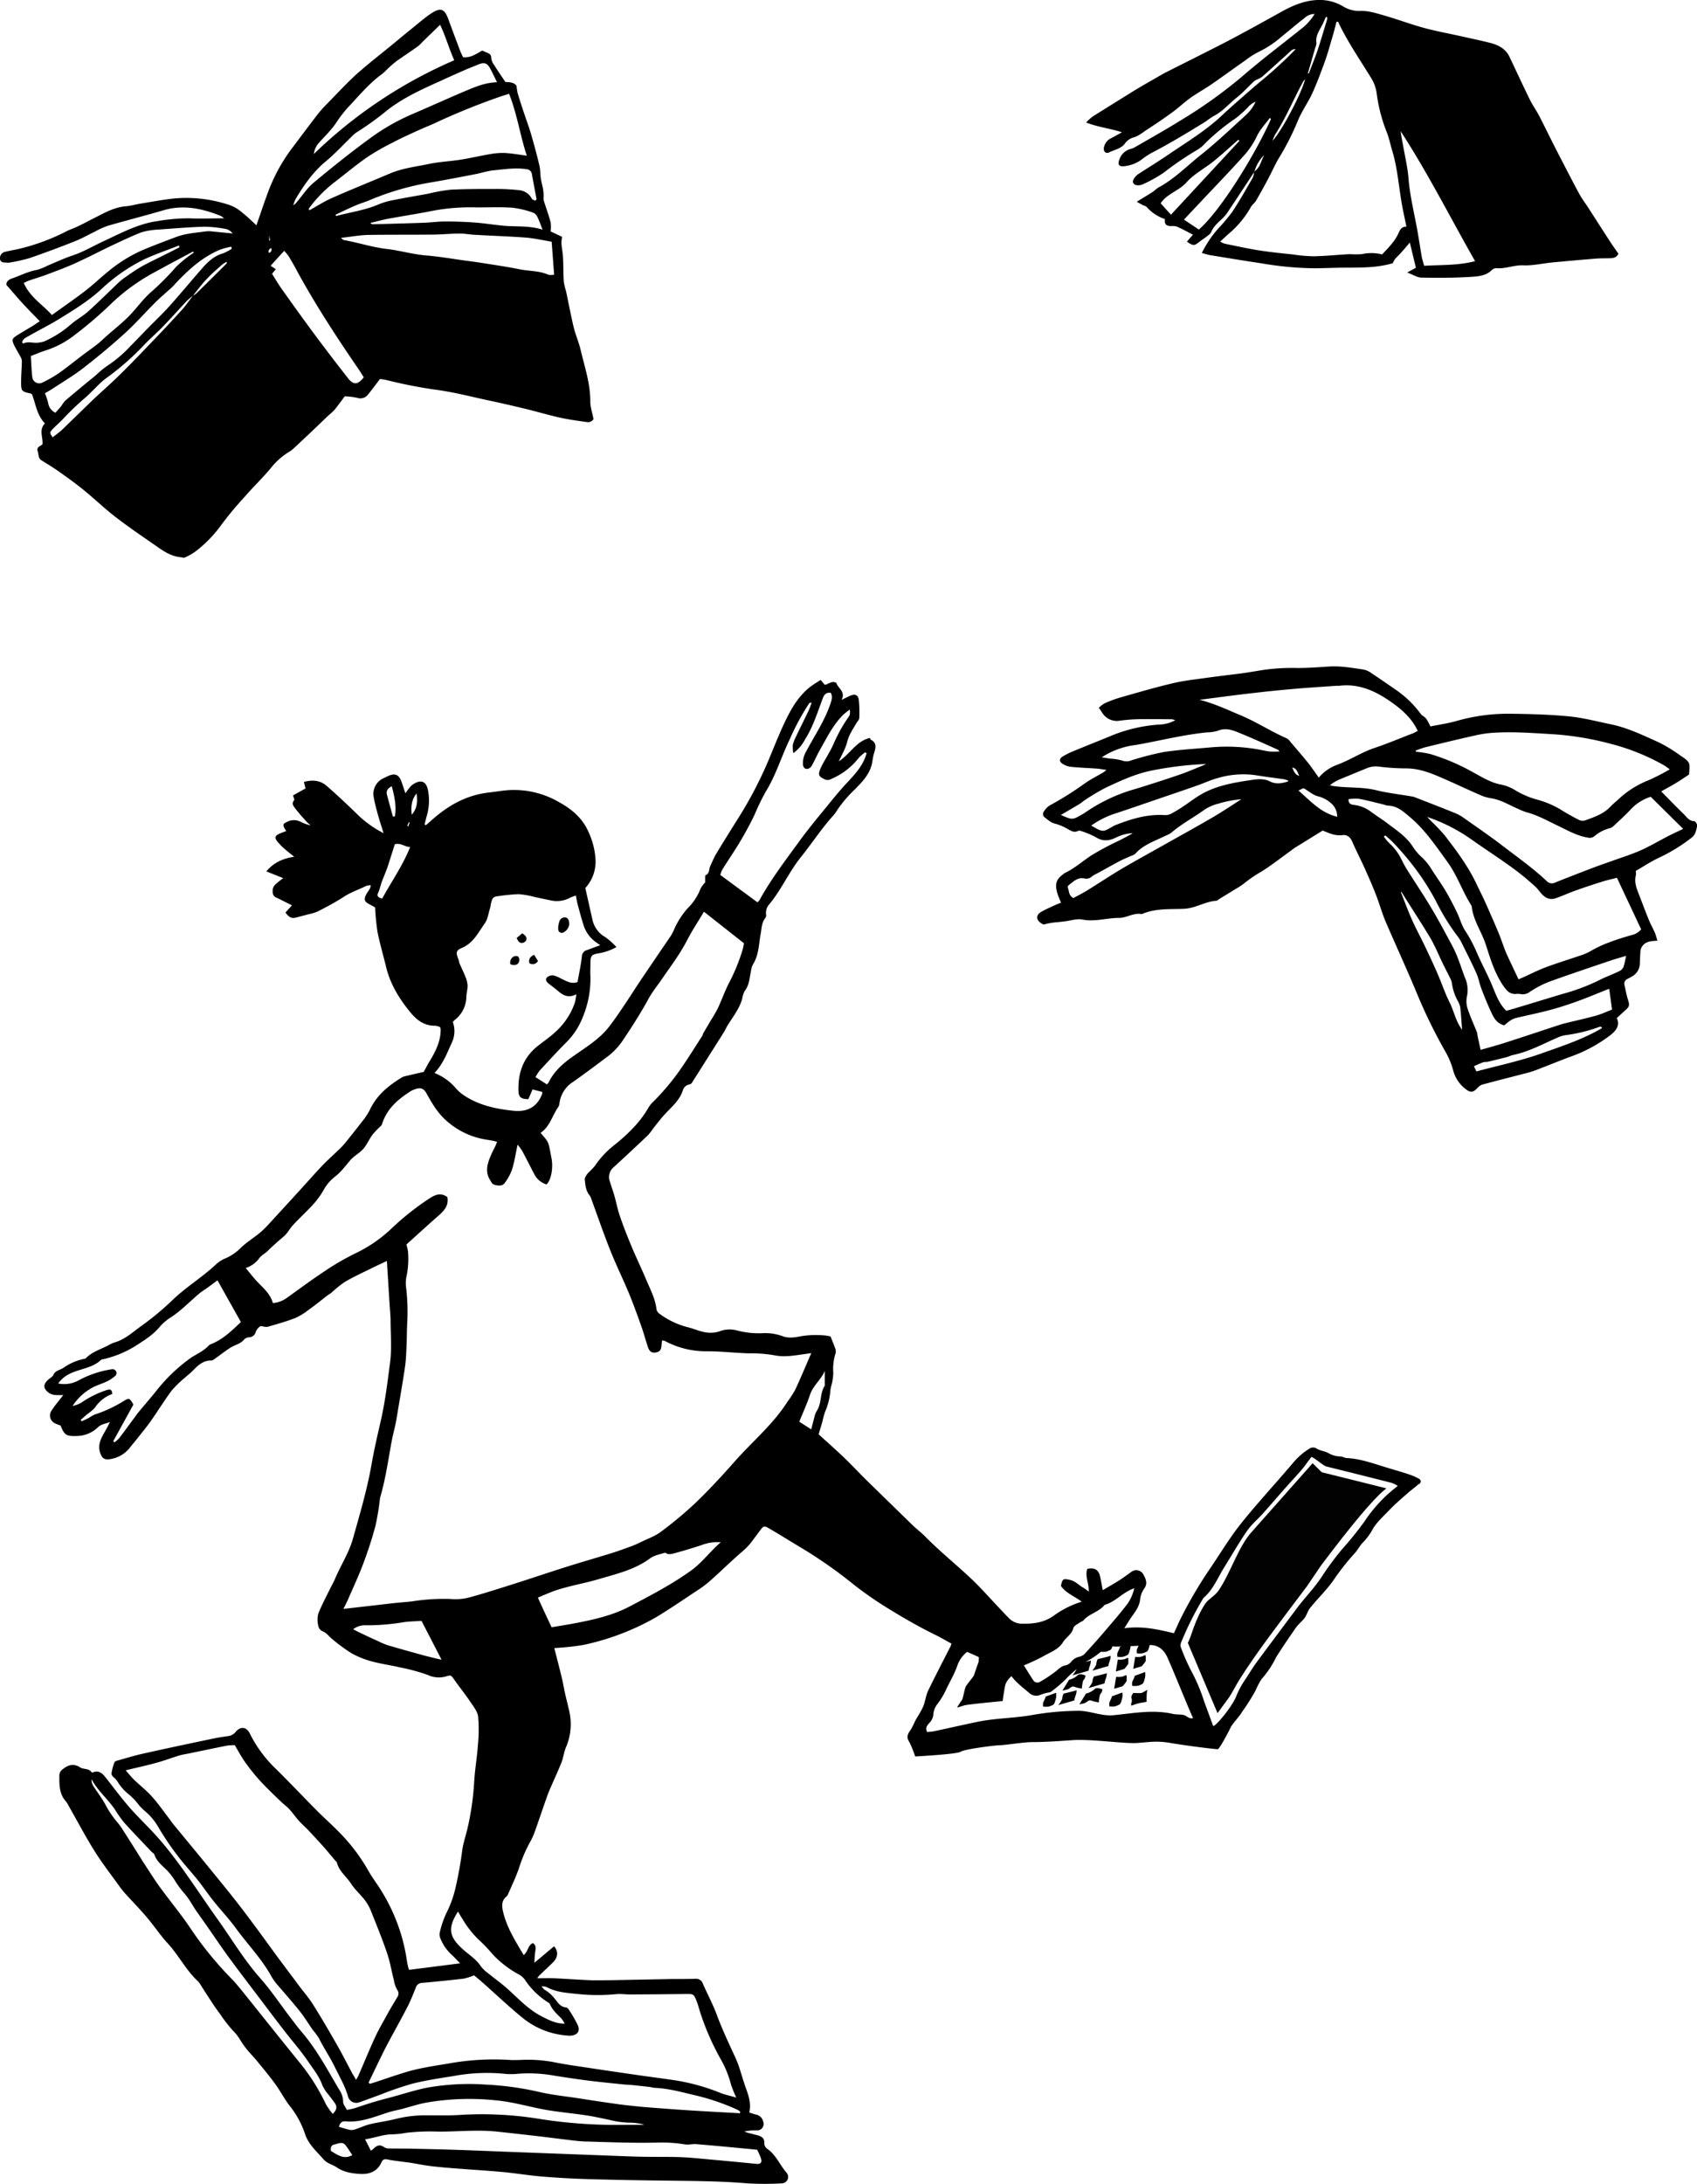 <svg id="WalkingOnBooks_Image" data-name="WalkingOnBooks Image" xmlns="http://www.w3.org/2000/svg" viewBox="0 0 593.02 762.81"><path d="M381.71,583.56s1.4-1.7,1.4-2.38a4.71,4.71,0,0,1,.47-1.64l3.08-.75,1.47-.41a6.12,6.12,0,0,1-.33,1.77,7.8,7.8,0,0,0-.47,1.78Z" style="fill-rule:evenodd"/><path d="M369.81,595.59s1.4-1.7,1.4-2.38a4.71,4.71,0,0,1,.47-1.64l3.07-.75,1.48-.41a5.94,5.94,0,0,1-.34,1.77,7.8,7.8,0,0,0-.47,1.78Z" style="fill-rule:evenodd"/><path d="M380.37,589.63s1.4-1.7,1.4-2.39a4.71,4.71,0,0,1,.47-1.63l3.08-.75,1.47-.41a6.18,6.18,0,0,1-.33,1.77A7.76,7.76,0,0,0,386,588Z" style="fill-rule:evenodd"/><path d="M377.16,595.36c.56-.21,1.23-.21,2-.52s1.23-1.2,2.24-.81a16,16,0,0,0,2.57.62s.22-2.77.67-3.09.61-1.47.61-1.47-2.06-1-2.84,0a6.82,6.82,0,0,1-2.91,1.47Z" style="fill-rule:evenodd"/><path d="M374.79,585.2s1.41-1.7,1.41-2.39a4.78,4.78,0,0,1,.46-1.63l3.08-.75,1.47-.41a5.84,5.84,0,0,1-.33,1.77,7.76,7.76,0,0,0-.47,1.77Z" style="fill-rule:evenodd"/><path d="M371.24,590.54c.56-.21,1.23-.21,2-.53s1.23-1.19,2.24-.81a14.68,14.68,0,0,0,2.57.62s.22-2.76.67-3.08.61-1.48.61-1.48-2.06-1-2.85,0a6.81,6.81,0,0,1-2.9,1.48Z" style="fill-rule:evenodd"/><path d="M334.42,596.43a24.89,24.89,0,0,0,2.49-.73c1-.36,13.46-1.53,13.46-1.53s.75-5.19,1-5.83a6.47,6.47,0,0,1,1.3-2.09c.65-.73,2.05-1.82,2.16-2.91s.54-3.37.65-4.1a14.51,14.51,0,0,1,1.26-2.73L342,578.59a8.2,8.2,0,0,1-.1,2.19c-.22.36-1.34,3.82-1.54,4.37s-2.25,2.91-2.79,3.82-1,4.28-1.41,4.82S334.42,596.43,334.42,596.43Z" style="fill-rule:evenodd"/><path d="M365.33,593s-.73,1.54-.82,1.82a5.84,5.84,0,0,0,0,1.27,7,7,0,0,0,2,0,7.2,7.2,0,0,0,1.55-.64c.55-.27.85-2,1-2.45a8,8,0,0,0,0-1.73l-3.7,1.36Z" style="fill-rule:evenodd"/><path d="M396,591.35c-.18.27-.82,1.27-.63,1.73a2.44,2.44,0,0,1,0,1.73,1.34,1.34,0,0,0,0,1,21.25,21.25,0,0,1,3.13-1c.82-.1,2.18-.37,2.18-.37s-.09-3.82.37-4.18-1.73,1-2.19,1.09S396,591.35,396,591.35Z" style="fill-rule:evenodd"/><path d="M396.46,585.75s-.73,1.55-.82,1.82a5.84,5.84,0,0,0,0,1.27,6.72,6.72,0,0,0,2,0,7.88,7.88,0,0,0,1.54-.63c.55-.28.86-2,1-2.46a8,8,0,0,0,0-1.73l-3.71,1.37Z" style="fill-rule:evenodd"/><path d="M398.08,574.4s-.72,1.55-.81,1.82a5.26,5.26,0,0,0,0,1.27,6.65,6.65,0,0,0,2,0,7.88,7.88,0,0,0,1.54-.63c.55-.28.86-2,1-2.46a8,8,0,0,0,0-1.73L398.08,574Z" style="fill-rule:evenodd"/><path d="M396,582.92l3-.91a20.3,20.3,0,0,0,1.35-1.75,13.16,13.16,0,0,0,0-1.89c0-.46-.61,0-1.4.27a6.64,6.64,0,0,1-2.25.09Z" style="fill-rule:evenodd"/><path d="M388.49,592.91s-.73,1.55-.82,1.82a5.92,5.92,0,0,0,0,1.28,7.09,7.09,0,0,0,2,0,8.57,8.57,0,0,0,1.54-.64c.55-.27.86-2,1-2.46a8,8,0,0,0,0-1.73l-3.71,1.37Z" style="fill-rule:evenodd"/><path d="M391.29,575.62s-.73,1.54-.82,1.82a5.84,5.84,0,0,0,0,1.27,7,7,0,0,0,2,0,7.41,7.41,0,0,0,1.55-.64c.54-.27.85-2,1-2.45a8,8,0,0,0,0-1.73l-3.7,1.36Z" style="fill-rule:evenodd"/><path d="M385.34,573.83s-.73,1.54-.82,1.82a5.84,5.84,0,0,0,0,1.27,7.09,7.09,0,0,0,2,0,7.33,7.33,0,0,0,1.54-.64c.55-.27.86-2,1-2.45a8,8,0,0,0,0-1.73l-3.71,1.36Z" style="fill-rule:evenodd"/><path d="M389.94,583.84l3-.91a19.66,19.66,0,0,0,1.34-1.74,13.3,13.3,0,0,0,0-1.9c0-.45-.61,0-1.4.28a6.64,6.64,0,0,1-2.25.09Z" style="fill-rule:evenodd"/><path d="M389.35,589.88l3-.91a18.28,18.28,0,0,0,1.34-1.74,13.3,13.3,0,0,0,0-1.9c0-.45-.6,0-1.39.28a6.7,6.7,0,0,1-2.26.09Z" style="fill-rule:evenodd"/><path d="M427,560.21s-5.61,8.54-6.63,10.56.45,2.54,2.14,2.22,4.83-1.65,5.17-.93-8,7.2-7,10.43,4.38-.14,5.62.64-2.7,6.46-2.92,8.07,6.4-4.71,6.52-5.49-.12-5.8-1.46-6.27-3.57.87-3.47.15,8.07-7.47,7.06-9.49-5.19-1.13-6-1.35,4.39-5.85,4.16-8S427,560.21,427,560.21Z" style="fill-rule:evenodd"/><path d="M458.42,520.93s-5.62,8.54-6.63,10.56.45,2.53,2.13,2.22,4.84-1.66,5.17-.93-8,7.2-7,10.43,4.38-.15,5.62.64-2.7,6.46-2.93,8.06,6.41-4.71,6.52-5.48-.11-5.81-1.46-6.27-3.57.87-3.47.15,8.08-7.47,7.07-9.5-5.19-1.12-6-1.34,4.39-5.85,4.17-8S458.42,520.93,458.42,520.93Z" style="fill-rule:evenodd"/><path d="M442.33,539.42S436.71,548,435.7,550s.44,2.53,2.13,2.22,4.83-1.66,5.17-.93-8,7.19-7,10.42,4.39-.14,5.62.65-2.7,6.46-2.92,8.06,6.41-4.71,6.52-5.49-.11-5.8-1.46-6.26-3.57.87-3.47.14,8.07-7.46,7.06-9.49-5.19-1.12-6-1.35,4.39-5.84,4.17-8S442.33,539.42,442.33,539.42Z" style="fill-rule:evenodd"/><path d="M425.51,611c-3.47-.29-11.2-1.3-16.43-2.18s-7.3-.26-11.86,0-15.73-1.41-22.33-1c-7.13.5-10.76.69-14.34.69-2.74,0-9.52,1.09-11.11,1.09s-12.34,1.35-13.7,2.26-15.94,1.66-15.94,1.66a38.09,38.09,0,0,0-2-5c-1.09-1.55-.73-2.73.31-4.09a25,25,0,0,0,1.62-3.18c.95-1.74,2.11-3.38,2.88-5.19s.89-3.75,1.7-5.44c2.52-5.25,5.23-10.4,7.87-15.59.1-.21.14-.45.3-.93-1.85-1-3.76-2.14-5.69-3.08-5.33-2.61-10.49-5.55-15.55-8.66a125,125,0,0,1-12.93-8.9A161.9,161.9,0,0,0,278.93,540c-3.35-2-6.6-4.07-9.95-6-2-1.18-2.13-1.09-3.49.73-.83,1.12-1.66,2.25-2.5,3.37a21.61,21.61,0,0,1-3.44,3.71c-4.07,3.46-7.83,7.26-11.86,10.76a33.78,33.78,0,0,1-3.66,2.73c-4.9,3.22-9.73,6.57-14.75,9.59a86.37,86.37,0,0,1-8.77,4.38,87.28,87.28,0,0,1-16.38,5.24,73.69,73.69,0,0,1-8.31,1c-.62.07-1.25.1-2.12.16.92,3.59,1.83,7.05,2.66,10.52.43,1.78.71,3.6,1.11,5.39.45,2,1,4,1.43,6a20.44,20.44,0,0,1-1.07,12.63c-.77,1.72-.94,3.7-1.64,5.46-1.3,3.25-2.8,6.42-4.17,9.64-.59,1.37-1.06,2.78-1.56,4.19-1.21,3.47-2.4,7-3.62,10.42a23.53,23.53,0,0,1-1.52,3.35,48.91,48.91,0,0,0-3.93,9.17c-1.07,3.17-2.55,6.19-3.87,9.27a2.15,2.15,0,0,1-.59.78c-1.6,1.36-1.61,3-1.19,5C177,673.12,180,677.83,183,682.9c1.58-1.23,1.44-3.48,3.24-4.19,1.16.82,1,1.84.79,3a32.22,32.22,0,0,0-.27,3.87l6.86-5.75c1.54,1.66,1.42,3.84-.36,5.6-1.59,1.58-3.23,3.09-4.84,4.63a9.1,9.1,0,0,0-.67.93c2.07,0,3.88-.07,5.67,0,4.31.2,8.61.52,12.92.69,2.32.09,4.64,0,7,0l21.57-.42c2.7,0,5.41,0,8.11-.08a2.48,2.48,0,0,1,2.59,1.68c1.58,3.66,3.5,7.18,4.88,10.91,1.87,5.07,4.18,9.93,6.44,14.83.42.92,1.05,2.47,1.36,3.44.79,2.42,1.48,4.88,2.34,7.29,1,2.72,1.92,5.43,1.21,8.56.9.28,1.63.56,2.39.73a3.23,3.23,0,0,1,2.51,2.6,2.22,2.22,0,0,1-2.21,2.91,17.82,17.82,0,0,0-4.44.4c.48.17,1,.36,1.45.5,1.16.31,2.33.57,3.48.9s2.16,1.06,2.07,2.53a2.4,2.4,0,0,0,1.17,2.21c3,2.13,4.31,5.7,6.71,8.36a2.26,2.26,0,0,1-1.77,3.61,106.58,106.58,0,0,1-12,0c-8.69-.74-17.4-.83-26.11-.93-9.59-.1-19.18-.26-28.76-.53-5.59-.15-11.19-.46-16.76-.91-4.77-.39-9.5-1.2-14.27-1.63-7.85-.7-15.73-1.06-23.56-1.89-2.62-.27-5.21-.77-7.8-1.23-.8-.15-1.62-.22-2.43-.33-2-.27-3.94-.46-5.88-.86-1.09-.22-1.81-.22-2.32.94-1.42,3.25-4.3,4.27-7.46,4.07-2.79-.17-5.59-.53-8.15-2.28-1.43-1-3.35-1.31-4.59-2.76-2.38-2.77-5.24-5.15-6.49-8.82a31.63,31.63,0,0,0-5.12-9.58c-2-2.48-3.42-5.36-5.29-7.92-2-2.77-4.21-5.41-6.37-8.06-1.16-1.42-2.47-2.71-3.62-4.13A29.39,29.39,0,0,1,84,712.63a17.05,17.05,0,0,0-2.61-3.36A48.17,48.17,0,0,1,77,703.62c-.91-1.22-1.8-2.45-2.64-3.72-1.5-2.28-3-4.59-4.43-6.89a6.6,6.6,0,0,0-.8-1C65,688.18,62.46,683,58.64,678.84c-2.63-2.86-4.79-6.15-7.32-9.12s-5-5.5-7.52-8.26a33.6,33.6,0,0,1-2.1-2.63c-2.92-4.07-6-8-8.67-12.28-3.2-5.11-6-10.46-9-15.7a8.33,8.33,0,0,0-1-1.63c-2.36-2.61-2.3-5.79-2.29-9A2.61,2.61,0,0,1,21.91,618c1.94-1.58,3.84-2.1,6.07-.67,1.25.8,3.1.24,4.05,1.75,0,.07.31.07.43,0,1.91-.77,3.18.19,4.29,1.58,2.72,3.44,5.35,7,8.2,10.3,2.38,2.79,5,5.33,7.56,8,1.42,1.52,2.83,3.05,4.17,4.64,7.11,8.44,12.94,17.81,19.34,26.76,4.92,6.87,9.23,14.18,14.88,20.56,3.85,4.36,7.1,9.24,10.63,13.87,1.26,1.65,2.5,3.32,3.85,4.9,5.25,6.11,9,13.19,13.06,20.06a7.73,7.73,0,0,1,1.47,4.46c0,.82.77,1.69,1.3,2.76a24.67,24.67,0,0,0,3.09-.69c3.52-1.22,7.07-2.35,10.68-3.27,4.76-1.2,9.47-2.84,14.3-3.8a83.36,83.36,0,0,1,20.32-1.08,105.78,105.78,0,0,1,19,2.62c4.35,1,8.82,1.46,13.25,2.12Q209,734,216.11,735c2.52.34,6.66.77,9.2,1,5.26.41,10.52.82,15.78,1.15,5.81.37,11.63.66,17.45,1l.15-.54a5.84,5.84,0,0,0-1-.68,78,78,0,0,0-14.13-4.9c-4.79-1.1-9.54-2.5-14.5-2.74-.71,0-1.41-.25-2.12-.34-2-.22-3.95-.44-5.92-.64-1.12-.11-2.24-.13-3.35-.25-4.12-.43-8.25-.83-12.36-1.35-3.86-.49-7.72-1.08-11.57-1.69a49.91,49.91,0,0,0-12.64-.67,23.49,23.49,0,0,1-5,0,63.29,63.29,0,0,0-17.66.81c-4.72.75-9.47,1.46-14.11,2.6a114.65,114.65,0,0,0-10.86,3.68c-2.69,1-5.34,2-8,2.92a3,3,0,0,1-3.83-1.95c-1-3.73-3-7-4.64-10.41s-3.84-6.58-5.52-10a25.74,25.74,0,0,0-2.22-3c-1.51-2.16-2.86-4.43-4.5-6.49-2.42-3-5-5.95-7.56-8.93A18.4,18.4,0,0,1,95,690.63c-3.4-6.28-8.41-11.38-12.57-17.1-2.43-3.34-5.3-6.36-7.88-9.59-1.84-2.29-3.47-4.76-5.31-7.06-2.38-3-5-5.78-7.28-8.83a96,96,0,0,1-6.55-9.71,21.14,21.14,0,0,0-4.85-5.81,17.26,17.26,0,0,1-2-2,23.12,23.12,0,0,0-4.14-4.25,16.72,16.72,0,0,1-3-3.42,11.62,11.62,0,0,0-1.11-1.54c-.66-.6-1.49-1.11-1.31-2.11a18.16,18.16,0,0,1,1-3.65c.15-.38.91-.57,1.43-.71,2.84-.8,5.67-1.67,8.55-2.31,8.25-1.85,16.53-3.59,24.81-5.32,1.62-.34,3.26-.56,4.89-.81a3.91,3.91,0,0,0,2.69-1.49c1.67-2,3.8-1.77,4.93.59a44.14,44.14,0,0,0,9.08,12.32c4.78,4.7,9.36,9.58,14.09,14.33,3,3.05,6.28,5.89,9.2,9a64.34,64.34,0,0,1,9.08,12.32c1.36,2.42,3.09,4.63,4.53,7a63.51,63.51,0,0,1,8.94,24.59c.1.71.28,1.41.44,2.11.07.3.19.59.28.88l17.86-2.28c-1.09-1.1-2.07-2.17-3.13-3.15a15.27,15.27,0,0,1-3.75-5.51,3.39,3.39,0,0,1-.27-2,33.71,33.71,0,0,1,2.39-7,38.19,38.19,0,0,0,3.13-8.68,132.67,132.67,0,0,0,2.39-13.39c.44-2.67,1.33-5.25,1.92-7.89a96.38,96.38,0,0,0,2.23-15.88c.24-4.21,1-8.4,1.28-12.62a52.56,52.56,0,0,0,.1-10c-.21-1.83-1.63-3.58-2.73-5.21-1.77-2.64-3.77-5.13-5.61-7.73-1.16-1.64-1.11-1.69-3.06-1.11a9.05,9.05,0,0,1-6.23-.57,66.74,66.74,0,0,0-9.63-2.62c-3.32-.77-6.73-1.23-10-2.13a30.82,30.82,0,0,1-7.07-2.86,61.32,61.32,0,0,1-6.71-4.95c-1.17-.92-2-2.25-3.52-2.77a2.61,2.61,0,0,1-1.31-1.84,8.64,8.64,0,0,1,0-4.2c1.2-3.07,2.8-6,4.26-9,.49-1,1.09-2,1.52-3,2-4.82,4.93-9.2,6.37-14.33,2.38-8.5,4.91-17,6.44-25.67.9-5.2,2.1-10.33,3.27-15.47,1.54-6.72,2.35-13.56,3.24-20.36.6-4.63.21-9.4.17-14.1,0-2.15-.23-4.3-.37-6.46-.3-4.85-.6-9.71-.92-14.83-1.6.76-3.23,1.5-4.84,2.29-3.29,1.63-6.64,3.16-9.81,5a38.41,38.41,0,0,0-4.62,3.7c-.71.58-1.51,1-2.23,1.61-2,1.58-4,3.17-6.09,4.65a21.71,21.71,0,0,1-4.5,2.71c-3,1.16-6,2-9.06,2.89a3.32,3.32,0,0,1-1.16.19c-.67,0-1.52-.46-2-.19a4,4,0,0,0-1.54,2,2.41,2.41,0,0,1-2.25,1.8,2.83,2.83,0,0,0-1.73.7c-1.25,1.63-3.24,1.92-4.83,2.93-1.76,1.11-3.4,2.42-5.11,3.63-.5.34-1.06.87-1.59.86-3.15-.06-5,2.09-6.93,4-.73.71-1.55,1.31-2.29,2a36.57,36.57,0,0,0-4.59,4.46c-2.61,3.49-4.9,7.23-7.41,10.8-1.41,2-3,3.89-4.52,5.83-.86,1.1-1.79,2.16-2.64,3.26a10.74,10.74,0,0,1-7.71,4.18,2.3,2.3,0,0,1-2.44-1.54c-1.16-2.41-.59-4.67.61-6.85.84-1.53,1.74-3,2.49-4.68-1.42.66-3,.68-4.24,1.91a10.85,10.85,0,0,1-7.32,3c-3.7.12-4.35-.31-5.68-3.67a12.62,12.62,0,0,1-2.2-.89A3,3,0,0,1,18,492.73a30.78,30.78,0,0,1,2.11-2.88c.56-.74,1.15-1.45,2-2.58a25,25,0,0,1-2.82,0,4.88,4.88,0,0,1-2-.62c-2.3-1.58-2.45-3.14,0-5.1.54-.44,1.1-.68,1.41-1.39.62-1.45,2.27-1.58,3.41-2.35a19.63,19.63,0,0,1,7.51-3.21.83.83,0,0,0,.43-.23c2.36-2.37,5.61-3.19,8.41-4.79a8.54,8.54,0,0,1,1.62-.68c3.46-1,6.07-3.38,8.85-5.42a98.71,98.71,0,0,0,10.9-8.94c4.83-4.77,10.67-8.24,15.6-12.85a11.12,11.12,0,0,1,3.51-2.22,17.3,17.3,0,0,0,5.38-3.78c1.81-1.68,3.91-3.06,5.88-4.58a29.73,29.73,0,0,0,3.19-2.95q5.89-6.39,11.74-12.81c2.48-2.71,4.89-5.47,7.42-8.13,1.75-1.84,3.66-3.53,5.48-5.3a31.52,31.52,0,0,0,2.48-2.56q3-3.7,5.95-7.5a23.59,23.59,0,0,0,2.77-4.17c2.37-5.1,6.46-8.43,11.08-11.28a4,4,0,0,1,1.11-.46c2.31-.55,4.63-1.08,6.65-1.54.71-1.3,1.27-2.39,1.9-3.45,2-3.31,3.82-6.66,4-10.63a7.49,7.49,0,0,0,0-.95,3.14,3.14,0,0,0-.2-.62,5.67,5.67,0,0,0-1.67-.48c-3.72.08-6.38-1.88-8.59-4.55-3.85-4.66-7-9.71-8.51-15.67-1-4.18-2.24-8.33-3.08-12.54a85.61,85.61,0,0,1-.84-8.56c-.57-.32-1.32-.76-2.09-1.16-1.61-.83-1.9-1.62-1.07-3.26.39-.78.95-1.47,1.39-2.23a4.14,4.14,0,0,0,.24-1.13,6.58,6.58,0,0,0-1.66.3c-2.55,1.28-5.28,2.15-7.71,3.75-2.87,1.89-5.93,3.47-9,5.07a15.06,15.06,0,0,1-3.16,1c-1.38.38-2.77.71-4.15,1.09-1.89.53-2.68.25-4.12-1.63.75-.85,1.53-1.72,2.27-2.54-1.87-.92-3.69-1.85-5.53-2.73-1.27-.6-1.28-1.77-1.19-2.83a3.28,3.28,0,0,1,1-1.8A28.7,28.7,0,0,1,99,306.74l-5.93-2.37c2.63-3.11,5.72-4.49,9.75-5.11-1.4-1.13-2.46-1.92-3.44-2.81a19,19,0,0,1-2.63-2.75c-.83-1.13-.56-1.81.75-2.42.78-.37,1.62-.64,2.53-1-.23-.36-.41-.6-.55-.86-.68-1.27-.61-1.65.63-2.24a5.22,5.22,0,0,1,4.83-.2,12.19,12.19,0,0,0,3.61,1.29A17.6,17.6,0,0,1,107.1,287c-1.36-1.55-2.76-3.07-4-4.71-.56-.75-1.33-1.66-.31-2.77.19-.2-.21-1-.4-1.68l4.38-2.44c-.16-.64-.32-1.31-.56-2.28,2.92-.8,5.64-.59,7.87,1.33,3.56,3.06,7,6.33,10.36,9.58a37.56,37.56,0,0,0,9.6,7c-.73-2.38-1.4-4.35-1.95-6.36s-1.14-4.14-1.5-6.25a6,6,0,0,1,3.55-6.64c.58-.27,1.14-.58,1.73-.83,2.19-.9,3.44-.38,4.32,1.81.27.66.47,1.35.7,2s.39,1.17.77,2.33c.67-.92,1.09-1.55,1.6-2.15a5,5,0,0,1,1.12-1c2.78-1.79,4.57-1,5.18,2.08a18.76,18.76,0,0,1-.44,9c-.28,1-.5,2-.75,2.95l.45.28c.69-.6,1.38-1.2,2.06-1.81,5.68-5.05,12-8.67,19.73-9.59,2.37-.28,4.73-.68,7.11-.86a31.34,31.34,0,0,1,17.89,4.34c4.24,2.37,7.9,5.41,10,10.17a26.51,26.51,0,0,1,2.49,9.62,13.66,13.66,0,0,1-3.56,10.07c.84,3.7,1.65,7.34,2.48,11a9.19,9.19,0,0,0,4.53,6.16,25.07,25.07,0,0,1,3.86,3.46,19.37,19.37,0,0,1-6.35,2.21c-2.3.4-2.68.84-2.73,3.11,0,1.68-.1,3.36,0,5a35.19,35.19,0,0,1-2.81,14.48,25.35,25.35,0,0,1-5.66,8.52c-3.16,3.16-6.17,6.46-9.2,9.74a16,16,0,0,0-1.54,2.36l4,2.54a3.9,3.9,0,0,0,.55-.59c2-4.16,5.38-7,9.11-9.57,4.25-3,8.73-5.71,12-9.9,1.9-2.46,3.64-5,5.38-7.61,1.89-2.78,3.66-5.63,5.53-8.41,3.5-5.19,7-10.35,10.55-15.53a13.65,13.65,0,0,0,1.13-2.05,28.08,28.08,0,0,1,4.92-7.84,19.24,19.24,0,0,0,4.51-6.86,10.38,10.38,0,0,1,1.62-2.19c0-.19,0-.9,0-1.61,0-.31,0-.83.13-.89,1.5-.61,1.14-2.14,1.65-3.22.69-1.44,1.28-2.94,2.1-4.3,2.47-4.1,5-8.15,7.55-12.2a139.91,139.91,0,0,0,10-18.8c2.09-4.83,3.95-9.76,6.19-14.52s4.72-9.25,8.87-12.59c1.17-.93,2.48-1.68,3.87-2.6l1.42,1.69a3.67,3.67,0,0,0,.63-.12,10.53,10.53,0,0,1,2-.81c.47-.09,1.4.1,1.47.36.57,1.89,3.3,2.93,1.78,5.87,1.36-.66,2.25-1.14,3.17-1.52,1.53-.63,2.63-.21,2.84,1.4a39.06,39.06,0,0,1,.18,6.4c0,.63-.64,1.23-1,1.84-1.23,2.11-2.63,4.08-3.23,6.58-.55,2.26-1.83,4.34-2.9,6.74,3.86-2.45,6-7,10.8-8.16.13.19.23.55.47.67,1.88,1,1.69,2.53,1.16,4.23a18.6,18.6,0,0,0-.69,3.11c-.58,4.31-3.41,7.19-6.23,10.05a42,42,0,0,0-6.42,7.66,8.55,8.55,0,0,1-.92,1.25c-4.18,4.58-7.53,9.8-11.39,14.59-4.18,5.19-6.81,11.33-11,16.44a4.48,4.48,0,0,0-1.2,3.79,1.51,1.51,0,0,1-.27,1.11c-1.33,1.64-1.27,3.59-1.63,5.53-.67,3.62-.63,7.46-2.74,10.75a7.16,7.16,0,0,0-.65,2.25c-.52,2.37-.55,4.87-2.18,6.94a7.81,7.81,0,0,0-.87,2.69c-1,3.54-3.26,6.35-5.15,9.38-.41.66-.7,1.4-1.11,2.07-.91,1.49-1.84,2.95-2.78,4.42q-4,6.33-8,12.64c-.37.58-.63,1.29-1.35,1.45a2.92,2.92,0,0,0-2.33,1.94c-1.15,3.83-4.37,6.23-6.91,9.12-1.21,1.37-2.31,2.83-3.44,4.26a22,22,0,0,1-1.91,2.45q-5.88,5.59-11.87,11.08a4.47,4.47,0,0,0-1.44,5c.51,1.68,1.12,3.32,1.6,5,.68,2.37,1.13,4.82,1.93,7.14,1.21,3.52,2.57,7,4,10.43,1.66,4,3.54,7.84,5.2,11.8,1.41,3.36,3.17,6.6,3.59,10.33a2.52,2.52,0,0,0,1,1.52,28.35,28.35,0,0,0,10.07,4.78c1.77.44,3.46,1.19,5.24,1.58a10.41,10.41,0,0,0,5.6-.13,9.82,9.82,0,0,1,6.17-.37,30,30,0,0,0,9.45.95,17.41,17.41,0,0,1,6.57,1.08c2.14.79,4.28.41,6.4,0a32.31,32.31,0,0,1,8.56-.25,15.62,15.62,0,0,1,1.77.34c.57,1.45,1.07,2.59,1.47,3.76a3.39,3.39,0,0,1,.32,2,18,18,0,0,0-.83,7.05,21.47,21.47,0,0,1-.51,3.72,15.52,15.52,0,0,0-.49,2.07,23.09,23.09,0,0,1-1.93,7.84,32.31,32.31,0,0,0-.86,3.21c-.43,1.51-.89,3-1.34,4.52,3,2.71,5.94,5.33,8.82,8.07,2.46,2.35,4.79,4.85,7.21,7.26s5.12,5,7.67,7.49c3.07,3,6.12,6,9.22,9,1.44,1.37,3.05,2.57,4.44,4,5.26,5.33,11.13,10,16.51,15.14,3.09,3,5.94,6.21,8.89,9.33,1.32,1.39,2.61,2.8,4,4.18a6.25,6.25,0,0,0,4.59,1.67c4,.08,7.76-.47,11.1-3a33.68,33.68,0,0,1,9.47-4.68c-2.47-1.91-5.5-2.91-7.25-5.53.57-2.53.76-2.58,3.11-2.09,2,.42,3.25,2,4.92,2.86a17.59,17.59,0,0,1,1.68,1.24c.16-2.86-1.4-5.36-.48-7.94,2.46-.55,3.92.3,4.44,2.57.35,1.54.61,3.11.95,4.87,2-1.19,3.91-2.26,5.76-3.43,1.41-.89,2.74-1.91,4.11-2.87a2.83,2.83,0,0,1,4.42,1c.81,1.5,1.43,3,.23,4.7a7.89,7.89,0,0,0-1.44,3.67c-.23,2.52-1.62,4.34-3,6.24-.8,1.15-1.51,2.37-2.55,4,6.19-.88,11.68.38,17.34,1.73.85-1.85,1.6-3.59,2.44-5.29a151,151,0,0,1,10.19-17.31c2.78-4.09,5.37-8.31,8.25-12.32,2.33-3.24,4.9-6.3,7.49-9.33,4.51-5.27,9.17-10.41,13.65-15.71a23.41,23.41,0,0,1,5.26-4.48,2.28,2.28,0,0,1,2.67,0c1.28.74,2.95.86,4.17,1.6a8.47,8.47,0,0,0,4,1.09c.76,0,1.5.53,2.27.56,4.2.21,8.14,1.5,12.11,2.75,3.41,1.08,6.87,2,10.27,3.17a20.18,20.18,0,0,1,2.87,1.32,1,1,0,0,1,0,1.83,1.16,1.16,0,0,0-.33.2c-1.58,1.42-2.45,1.91-4,3.32-2.27,2-4.1,3.56-6.19,5.74-1.7,1.78-4.21,4.1-5.48,6.2a21.43,21.43,0,0,1-3.67,5.05c-.79.76-1.88,2.64-2.61,3.47a83.71,83.71,0,0,0-7.18,9c-2.59,3.9-5.83,6.8-8.73,10.5-.58.75-1.12,2.38-1.67,3.14-1,1.42-2.25,2.22-3.23,3.66-2.25,3.27-4.13,5.95-6.82,10.19a32.88,32.88,0,0,1-5.12,7.68,24.92,24.92,0,0,0-2.06,3.94A71.31,71.31,0,0,1,434,598c-.63,1.28-3.42,4.16-4,5.48C429.67,604.27,426.11,611.08,425.51,611ZM173.69,398.81c-.77-.18-1.23-.31-1.69-.4-.71-.13-1.42-.24-2.13-.35a27.31,27.31,0,0,1-14.22-6.91c-2.87-2.63-4.79-5.95-6.66-9.32-.93-1.67-2-2-3.75-1.43a7.72,7.72,0,0,0-1.74.76c-4.47,2.84-8.37,6.19-10,11.52a2.37,2.37,0,0,1-.56.76,28.4,28.4,0,0,0-2.79,2.92c-1.16,1.58-1.92,3.48-3.2,4.94s-3.19,2.42-4.48,3.9c-1.79,2.05-3.4,4.34-5.58,5.93a15.39,15.39,0,0,0-4,4.9,30.33,30.33,0,0,1-4.71,6c-1.94,2-3.94,3.89-5.82,5.92-1.13,1.22-1.89,2.82-3.14,3.88-1.91,1.64-3.82,3.27-5.6,5.05-.89.89-2.1,1.49-2.9,2.44a9.43,9.43,0,0,1-4.85,3.59c1.26,1.53,2.28,2.84,3.38,4.08,2.26,2.54,5.12,4.6,6.1,8.16a9.34,9.34,0,0,0,4.79-1.74c4.29-3.05,8.52-6.22,12.91-9.12A90,90,0,0,1,123.76,438a49.26,49.26,0,0,0,12.49-8.35,94.74,94.74,0,0,1,13.43-10.79c2-1.29,4.06-2.6,6.64-.73.59,2.86-1.07,4.73-3.12,6.53-3.83,3.35-7.57,6.79-11.19,10.05a15.86,15.86,0,0,1,.56,2.4,29.54,29.54,0,0,1-.46,8.44,11.83,11.83,0,0,0-.25,3.75,71.13,71.13,0,0,1,.47,12.38c-.17,2.69-.13,5.38-.25,8.07s-.18,5.21-.56,7.77c-.91,6.13-2,12.24-3,18.34-.44,2.51-1.16,5-1.63,7.48-1.19,6.33-2.06,12.73-3.82,18.95a9.68,9.68,0,0,0-.29,1.15A92.13,92.13,0,0,1,131.2,533c-1.2,4.51-2.69,9-4.32,13.33-1.55,4.14-3.44,8.15-5.2,12.21-.51,1.16-1.1,2.28-1.66,3.44,5.88-.66,11.66-1.33,17.44-2,2.22-.24,4.46-.38,6.68-.65a70.81,70.81,0,0,1,13.34-.81,19.05,19.05,0,0,0,6.17-.45c5.22-1.4,10.38-3.07,15.55-4.7,6.3-2,12.57-4.13,18.88-6.12,5.23-1.65,10.51-3.15,15.75-4.78,2.35-.73,4.66-1.59,7-2.45,1.19-.45,2.35-1,3.49-1.55,2.21-1.08,4.62-1.91,6.55-3.37A133.44,133.44,0,0,0,243,525c4.76-4.58,9.28-9.45,13.65-14.41,6.17-7,13.47-13,18.55-21a38.75,38.75,0,0,0,2.61-4c2-4.24,3.77-8.55,5.7-12.95l-2.5.35c-3.49.5-7,1.13-10.49.39a47.47,47.47,0,0,0-8.81-.66c-4.93-.14-9.83-.75-14.8-.72a30.28,30.28,0,0,1-14.52-3.58,5.19,5.19,0,0,0-1-.24,14.06,14.06,0,0,0-.2,1.49c-.08,1.79-.61,2.54-2,2.74s-2.21-.2-2.78-1.91c-.81-2.41-1.45-4.88-2.31-7.27-1.38-3.89-2.78-7.78-4.36-11.59-2.08-5-4.49-9.88-6.49-14.91-2.33-5.85-4.37-11.82-6.54-17.73a4.91,4.91,0,0,0-.69-1.48c-1.33-1.6-1.46-3.59-1.67-5.49-.08-.7.58-1.58,1.09-2.23a29.77,29.77,0,0,0,2.46-2.58,31.8,31.8,0,0,1,7.22-7.6c4.34-3.56,8.35-7.41,11.23-12.3a10,10,0,0,1,1.56-2.13,82.67,82.67,0,0,0,9.32-10.9c2.84-4,5.43-8.23,8.11-12.36.21-.33.27-.76.47-1.1.87-1.51,1.77-3,2.65-4.52a45.47,45.47,0,0,0,2.38-4.1c1.48-3.18,2.63-6.53,4.3-9.61a66.72,66.72,0,0,0,4.36-10.84,14.93,14.93,0,0,0,.46-2.29L246,318.46c-2.05,3.43-4.17,6.62-5.91,10-2.49,4.85-5.79,9.13-8.83,13.59-1.54,2.24-3.28,4.36-4.58,6.72-2.72,5-5.75,9.74-8.91,14.44a23.06,23.06,0,0,1-5.34,5.75c-4,3-8,6-12.11,8.9a10.38,10.38,0,0,0-4.82,7.54,3,3,0,0,1-.46,1.34c-2.09,3-2.9,6.8-6.14,8.95,3.18,3.71,2.62,2.86,3.81,8.8.7,3.49-.15,7.82-1.74,9.23a7.16,7.16,0,0,1-4.37-3.8c-1.38-2.62-2.69-5.27-4.09-7.87a18.81,18.81,0,0,0-1.64-2.22c-.67,3.11-1.08,5.92-1.91,8.6a17.69,17.69,0,0,1-2.59,4.79c-.75,1.06-2,1-3.29.7-1.13-.25-1.38-1-1.89-1.84-1.83-3.09-.76-5.91.45-8.76.43-1,1-2,1.46-3C173.32,399.93,173.45,399.48,173.69,398.81ZM124.43,726.48c.47-.83.65-1.09.77-1.37,2-4.55,3.85-9.14,5.93-13.63,1.34-2.89,3-5.65,4.51-8.44,1-1.82,2.12-3.58,3.16-5.38a2.14,2.14,0,0,0,0-2.62,10.05,10.05,0,0,1-1.15-3.36c-.82-3.16-1.35-6.42-2.4-9.5-1.64-4.83-3.57-9.56-5.46-14.29a16.94,16.94,0,0,0-2.15-4c-1.58-2.08-3.62-3.83-5-6-1.61-2.46-4.16-4.28-4.91-7.3-.07-.28-.4-.48-.6-.73-1.53-1.8-3-3.63-4.6-5.39s-3.43-3.75-5.18-5.59c-1-1-2.08-1.94-3-3-1.16-1.3-2.14-2.75-3.31-4-.79-.88-1.8-1.55-2.64-2.37-2.51-2.44-5.08-4.83-7.44-7.4a71,71,0,0,1-5.39-6.71c-1.33-1.86-2.38-3.92-3.52-5.82a18.48,18.48,0,0,0-2.66.15c-4.36.86-8.71,1.78-13.06,2.68-1.24.26-2.5.43-3.71.79-2.58.77-5.1,1.75-7.7,2.46-3.54,1-7.13,1.76-11,2.7,1,1.14,1.87,2.26,2.88,3.24,2.06,2,4.37,3.78,6.27,5.91,2.23,2.48,4.14,5.25,6.18,7.9.39.51.72,1.06,1.13,1.55,4.24,5.17,8.53,10.32,12.75,15.51,3.83,4.7,7.69,9.38,11.37,14.19,4.07,5.31,8,10.77,11.94,16.16,2.65,3.58,5.34,7.15,8,10.72,1.67,2.23,3.53,4.35,5,6.71,2.89,4.59,5.62,9.27,8.31,14,1.9,3.32,3.62,6.74,5.43,10.12C123.52,724.9,123.87,725.48,124.43,726.48Zm4.37.94.41.45c.51-.15,1-.28,1.52-.45,3.71-1.21,7.4-2.51,11.14-3.64,5.45-1.65,11.09-2.32,16.68-3.31a88.93,88.93,0,0,1,20-.92c1,.05,1.92,0,2.87,0a49.25,49.25,0,0,1,11.69.67c2.66.53,5.33,1,8,1.38q10.67,1.62,21.35,3.16c3.94.57,7.9,1.09,11.85,1.65A71.91,71.91,0,0,1,251.62,731c1.66.68,3.45,1,5.68,1.69a40.5,40.5,0,0,1-1.87-4.64,36,36,0,0,0-3.7-9,91,91,0,0,1-6.9-15.69c-.45-1.36-.78-2.76-1.29-4.09-1.1-2.85-1.13-2.81-4.16-2.77q-9.62.11-19.24.15c-1.58,0-3.18-.25-4.75-.11a66.68,66.68,0,0,1-13.1,0c-3.89-.42-7.81-.56-11.36-2.51a6.28,6.28,0,0,0-1.72-.23c.56.63.75,1,1,1.16a11.39,11.39,0,0,1,3.26,2.73c1.26,1.32,2.08,3.31,4.33,3.5.38,0,.83.52,1.07.91a44.32,44.32,0,0,1,3.06,5.34c.87,2-.14,3.4-2.39,3.6a9.37,9.37,0,0,1-1.67-.06,27.89,27.89,0,0,1-15.5-6.36c-4.76-3.9-9.22-8.14-13.83-12.22-1.05-.94-2.16-1.82-2.87-2.41a23.43,23.43,0,0,1-3.61,1.14q-7.25.84-14.53,1.48a2.33,2.33,0,0,0-2.25,1.72c-.94,2.37-1.9,4.76-3.07,7-2.49,4.81-5.18,9.51-7.67,14.31C132.58,719.54,130.72,723.5,128.8,727.42Zm23-352.65a19,19,0,0,1,7.49,5.35,15.14,15.14,0,0,0,2.41,2.19c5.27,3.67,11.32,5,17.57,5.66,4.88.54,8.4-1.17,10.2-5.9a2.68,2.68,0,0,0,0-.66l-3.37-.88c-.55,1.28-1,2.35-1.46,3.39-2.42,0-3.36-.59-3.45-2.69-.26-6.23,1.54-11.66,6.54-15.72,2-1.6,4.09-3,6-4.73a24.66,24.66,0,0,0,7.17-10.59,21.25,21.25,0,0,0,.49-2.89c-2.53,1.3-4.3.55-5.95-.79-1.18-1-2.36-1.92-3.57-2.83-.78-.59-1.43-1.4-.81-2.19a2.92,2.92,0,0,1,2.26-.79,9.25,9.25,0,0,1,2.62,1.06c1.85.81,3.59,2.11,5.88,1.26.54-3,1.18-6,1.53-9a2.35,2.35,0,0,1,1.81-2.17l4.58-1.7-1.05-.75a11.67,11.67,0,0,1-4.66-5.91c-.79-2.5-1.48-5-2.17-7.57-.26-1-.4-2-.63-3.11a18.94,18.94,0,0,0-2,.75,9.72,9.72,0,0,1-6.5,1c-1.95-.4-3.89-.83-5.84-1.23a31.46,31.46,0,0,0-5.6-1,61.77,61.77,0,0,0-6.88.65c-1.91.19-2.31.49-2.78,2.34-.18.7-.22,1.43-.44,2.11-.54,1.74-.78,3.73-1.8,5.14-2.25,3.09-3.88,6.74-7.83,8.46-2.35,1-2.27,1.71-1.33,4.16.17.44.2.94.38,1.38.64,1.51,1.39,3,2,4.51a10,10,0,0,1,.79,3.18c0,1.34-.4,2.69-.43,4a10.38,10.38,0,0,1-4.05,8,8,8,0,0,0-.68.72,9.47,9.47,0,0,1-.42,7.37C156.18,367.92,154.86,371.59,151.85,374.77ZM431.94,592.66a28.89,28.89,0,0,1,3-5.7c1.36-2,2.54-4.05,3.95-6,5.06-6.86,10.18-13.68,15.28-20.51l.17-.17c2.59-3.24,5.46-6.3,7.7-9.76a96.79,96.79,0,0,1,7.27-9.75,111.17,111.17,0,0,0,7.46-9.27,50.86,50.86,0,0,1,11.68-12.46,11,11,0,0,0-2-1.05q-11.44-2.91-22.92-5.74c-1.14-.28-4.28-3.18-5.28-3.34-1.19,1.59-2.16,3-3.29,4.36-1.86,2.18-3.84,4.25-5.73,6.4-2.67,3-5.29,6.09-8,9.1-1.8,2-3.95,3.77-5.47,6-2.84,4.13-5.33,8.49-8,12.76-2.18,3.53-3.71,7.49-6.9,10.35a2.88,2.88,0,0,0-.59.75,108.63,108.63,0,0,0-7.37,14.71,3.14,3.14,0,0,0-.34,1.78,69.54,69.54,0,0,0,4.38,9.76,63.71,63.71,0,0,1,3.87,9.48c1.05,2.82,2.08,5.65,3.14,8.53C424.87,603,430.45,596.25,431.94,592.66ZM387.3,574.79c-1.59,1.28-3.18,2.75-4.95,3.94s-3.77,2.09-5.44,3.65c-1.43,1.33-3,2.52-4.31,4a47.24,47.24,0,0,1-5.42,4.61c-.22.17-.59.15-.9.23a12.46,12.46,0,0,0-2.53.71,3.66,3.66,0,0,1-4.22-.71c-2.61-2.21-5.44-4.25-7.12-7.36a4.94,4.94,0,0,0-3.56-2.5,25.86,25.86,0,0,1-4.06-1.37c-2.28-.94-4.52-2-6.83-3a10.42,10.42,0,0,0-3.35,4.61c-1,3-2.6,5.61-3.92,8.4a26,26,0,0,1-3.17,5.29,6.66,6.66,0,0,0-1.33,3.22,4.74,4.74,0,0,1-1.15,3c-.75.85-1.91,1.83-1.06,3.49.84-.1,1.71-.13,2.55-.31,5-1.07,10-2.2,14.94-3.24,1.87-.39,3.78-.66,5.68-.88,4.59-.53,9.25-.73,13.79-1.56a96.3,96.3,0,0,1,15.71-1.43c4.15-.07,8.23,1.93,12.37,1.54,7.18-.68,13.9-2.07,21-.43,1.28.3,3,0,4.19.57.81.43,1.47,1.17,2.7.89-.68-1.58-1.32-3-1.93-4.48-2.31-5.52-4.54-11.07-6.94-16.55-1.32-3-3.47-4.83-7.11-4.49s-7.44.4-11.16.53A15.85,15.85,0,0,1,387.3,574.79ZM264.7,315.18a6.27,6.27,0,0,0,.68-.72c4-7.3,9.07-13.9,13.94-20.61,3-4.13,6.28-8.07,9.49-12,2.31-2.85,4.63-5.71,7.13-8.38,2.36-2.52,4.69-5,6.12-8.2.31-.68.53-1.41.79-2.12l-.49-.38a13,13,0,0,0-2.21,1.88,24.21,24.21,0,0,1-9.75,7.47,2.32,2.32,0,0,1-2.24.08c-2.09-1-2.34-1.54-1.45-3.73a18,18,0,0,1,.84-1.71c1.22-2.24,2.61-4.4,3.65-6.71a53,53,0,0,1,5.06-9.23,4.19,4.19,0,0,0,.72-1.24,7.57,7.57,0,0,0,0-1.74,26.67,26.67,0,0,0-2.28,1.79c-3.64,3.59-5.8,8.17-8.3,12.52-1,1.79-1.81,3.73-2.85,5.52a2.13,2.13,0,0,1-1.68.92c-.77-.09-1.25-.74-1.29-1.74a8.07,8.07,0,0,1,1.07-4.26c3-5.64,6.62-10.93,8.64-17.07.42-1.27.7-2.36,0-3.53-1.59-.18-2.27.6-2.75,1.88-1.86,4.91-3.4,10-6.24,14.44a13.69,13.69,0,0,1-4.07,4.76,11.62,11.62,0,0,1-.2-2.79,12.42,12.42,0,0,1,1.09-2.9c1.48-3.1,3-6.16,4.5-9.26.41-.87.7-1.8,1-2.7-.54,0-.75.11-.88.29A84.68,84.68,0,0,0,276,258.17c-2.94,6.07-4.85,12.61-8.44,18.41a78.76,78.76,0,0,0-3.85,7.95,119.49,119.49,0,0,1-7.62,13.5c-1.24,1.94-2.54,3.85-3.73,5.82a7.82,7.82,0,0,0-.64,1.78ZM20.33,483.24a10.45,10.45,0,0,0,7-1,35.09,35.09,0,0,1,12-4,1.58,1.58,0,0,1,1.26.77,1.54,1.54,0,0,1-.15,1.44,13.75,13.75,0,0,1-2.92,2c-1.71.83-3.58,1.35-5.25,2.25a18.94,18.94,0,0,0-6.9,6.39,9.86,9.86,0,0,0,3.25-1.28,34.1,34.1,0,0,1,8.76-4.29c1.3-.41,1.76,0,1.86,1.38a12.13,12.13,0,0,0-6.06,4.79,15.75,15.75,0,0,1-2.7,2.27c-.78.66-1.52,1.35-2.28,2l.35.5c.84-.4,1.7-.77,2.52-1.2a12.55,12.55,0,0,1,2.06-1.18,45.3,45.3,0,0,0,10.07-4.7c1.93-1.14,2.05-1.13,3.42,1.23-2.29,4.17-4.68,8.49-7.06,12.82l.47.36a11.83,11.83,0,0,0,1.66-1.49c1.78-2.33,3.51-4.72,5.26-7.09.52-.7,1-1.43,1.58-2.1,2.14-2.58,4.36-5.08,6.42-7.71a59.34,59.34,0,0,1,11-10.58c2.24-1.7,5-2.65,7-4.84a2.79,2.79,0,0,1,1-.56c4.13-1.71,7.22-4.77,10.23-7.64L76,447.21c-1.16.85-2.28,1.7-3.42,2.52s-2.14,1.41-3.11,2.23c-3.17,2.7-6.07,5.72-9.56,8.05a17.85,17.85,0,0,0-4,3.33c-2.31,2.84-5.33,4.72-8.32,6.64a36.64,36.64,0,0,1-11.2,4.71c-.38.1-.86.09-1.11.33-1.91,1.83-4.36,2.56-6.78,3.31C25.51,479.26,22.53,480.16,20.33,483.24Zm109.28,268a12.21,12.21,0,0,0,1-.8c1.09-1.06,2.2-1.49,3.61-.44a3.2,3.2,0,0,0,1.8.45c2.71.07,5.42,0,8.13.09,5.19.11,10.38.22,15.57.4,7.75.26,15.49.6,23.23.88l26.6,1c4.79.18,9.58.4,14.37.51,4.47.1,8.95,0,13.42.13,3.43.12,6.85.48,10.27.79q8.35.75,16.7,1.58c1.47.15,2.1-.5,1.6-1.93-.37-1.08-.89-2.11-1.3-3-1.51-.15-2.94-.3-4.36-.43-5.65-.52-11.28-1.07-16.93-1.53-1.34-.11-2.74.3-4.05.07a50.13,50.13,0,0,0-10-.6c-8.28.18-16.58-.18-24.87-.4-2.06-.06-4.13-.36-6.18-.6-3.49-.41-7-.88-10.47-1.28q-7-.81-14-1.56c-6.79-.73-13.58,0-20.37,0a72.57,72.57,0,0,0-11.7.45,27.65,27.65,0,0,1-4.52.49c-3.24,0-6.18,1.26-9.58,1.73Zm63.14-182.84c2.85-.49,5.84-.94,8.8-1.52,6.36-1.25,12.69-2.7,18.46-5.74,7.34-3.86,14.7-7.68,21.48-12.55,3.88-2.78,6.58-6.6,10.38-9.89a15.55,15.55,0,0,0-6.72,1c-1.81.6-3.64,1.17-5.47,1.71-1.67.49-3.35,1-5,1.37a3.23,3.23,0,0,1-1.38,0c-.37-.07-.78-.5-1-.41-1.73.57-3.67.89-5.08,1.92-5.37,4-11.71,5.43-17.88,7.26-5,1.49-10.25,2.33-15.23,4-2.08.72-4.09,1.64-6.14,2.48C189.5,561.47,191,564.69,192.75,568.35Zm-76.48,170c1.3-1.28,1.65-2.39.82-3.66-.65-1-1.42-1.91-2.12-2.88a14.78,14.78,0,0,1-2.26-3.34c-1.12-3.24-3.28-5.85-5.14-8.6-2.49-3.69-5.48-7-8.2-10.57-3.12-4-6.19-8.12-9.28-12.19Q86,691.79,82,686.46c-1-1.39-2.09-2.8-3.1-4.23-2-2.79-3.89-5.6-5.84-8.4-1.51-2.15-3-4.29-4.54-6.45-1.36-2-2.45-4.17-4-5.9a34.82,34.82,0,0,1-3.39-4.59,23.37,23.37,0,0,0-2.59-3.41c-1.69-1.76-3.76-3.19-4.58-5.67-.13-.41-.66-.67-1-1-3.21-3.39-6.47-6.74-9.59-10.21a42.67,42.67,0,0,1-3.28-4.65c-2.49-3.63-6-6.5-8.09-10.48a4,4,0,0,0,.46,2.12c1.44,2.29,3.13,4.44,4.41,6.82A32.46,32.46,0,0,0,41,636.5a24.31,24.31,0,0,1,2.09,2.93c1.47,2.27,2.91,4.56,4.36,6.85.9,1.42,1.76,2.85,2.68,4.26,1.87,2.86,3.68,5.78,5.69,8.55,3.42,4.72,7.17,9.2,10.43,14a121.38,121.38,0,0,0,14.27,17.67c1.35,1.36,2.59,2.83,3.8,4.32,3.86,4.77,7.68,9.59,11.53,14.38q4.26,5.32,8.56,10.62A70.67,70.67,0,0,1,113.89,735,21.41,21.41,0,0,0,116.27,738.34Zm108.54,3.77.06-.12a22.3,22.3,0,0,0-4.17-.6,31.86,31.86,0,0,1-7.79-1c-2.73-.58-5.46-1.18-8.22-1.59-4.42-.66-8.87-1.07-13.28-1.79-6-1-11.75-2.83-17.85-3.4a87.84,87.84,0,0,0-24.56.76c-2.9.54-5.71,1.48-8.57,2.23-1.54.4-3.11.67-4.63,1.15-4.92,1.55-9.72,3.66-15.09,3.16-1.28-.12-2,.67-2.25,1.93,1.37.38,2.71.86,4.09,1.1a4.47,4.47,0,0,0,2-.38c1.59-.53,3.12-1.27,4.74-1.65,3-.71,6.14-1.09,9.14-1.87a43.26,43.26,0,0,1,10.92-1.23c3.92,0,7.85.12,11.75-.16a125.25,125.25,0,0,1,27.7,1.46,171.79,171.79,0,0,0,26,2.05ZM396.36,554.77c-4,1.38-6.45,4.65-10.16,5.75a1.39,1.39,0,0,0-.55.45c-2,2.21-5.12,2.75-7,5-.29.35-.85.44-1.23.72-.83.62-2.13,1.16-2.34,2-.56,2.22-2.56,3.2-3.62,4.93-1.62,2.61-4.47,3.48-6.89,4.92a72.2,72.2,0,0,1-6.78,3.17c1.13,1.79,2.13,3.48,3.23,5.1a1.7,1.7,0,0,0,2.32.69,46.22,46.22,0,0,0,5.72-3.81c1.07-.87,1.91-1.8,3.41-2a3.8,3.8,0,0,0,1.9-1.29,4.94,4.94,0,0,1,3-1.75,4.18,4.18,0,0,0,2.09-1.43c2.15-2.33,4.27-4.71,6.33-7.12,2.79-3.26,5.61-6.5,8.22-9.9A15,15,0,0,0,396.36,554.77ZM160.05,667.69c-3.64,5.71-3.13,8.66,1.28,12.81,2.25,2.11,5,3.69,6.74,6.36a13,13,0,0,0,2.78,2.6c2.09,1.71,4.3,3.28,6.32,5.07,3.92,3.49,7.47,7.44,12.26,9.85,2.38,1.19,4.74,2.49,7.91,2.46a12.12,12.12,0,0,0-1.14-1.78c-1.5-1.54-3.18-2.92-4-5-.13-.32-.54-.55-.86-.75a26.81,26.81,0,0,1-7.66-7.42,6.44,6.44,0,0,0-2.15-2.1,36.27,36.27,0,0,1-9.3-7.08,55.24,55.24,0,0,0-4.25-4.53,33.46,33.46,0,0,1-6.43-8C161.07,669.48,160.65,668.73,160.05,667.69Zm-36.65-98.6c.89.46,1.56.82,2.25,1.15,2.15,1,4.3,2.06,6.47,3a26.72,26.72,0,0,0,3.5,1.47c4.19,1.23,8.39,2.4,12.6,3.55,2,.53,3.95,1,6.08,1.47-2.41-4.67-4.74-9.21-7-13.56-2.31.15-4.23.18-6.11.43a75.84,75.84,0,0,1-13.29,1.1A6.86,6.86,0,0,0,123.4,569.09Zm10.15-255.21c3.27-6,7.19-11.52,9.77-18-1.93-.09-3.25-1.53-5.35-1-.75,2.37-1.53,4.85-2.33,7.31-.32,1-.69,1.94-1.06,2.9s-.85,2.05-1.22,3.1-.66,2.46-1.19,3.6C131.57,313.05,132.14,313.49,133.55,313.88ZM279.31,496.59l4.18,2.69c.22-.85.36-1.53.56-2.19.43-1.45.61-3.07,1.4-4.29,1.76-2.71,1-6.16,2.78-8.8.07-.11,0-.31,0-.47v-4.65c-1.35,3.08-4.11,5.13-5.16,8.28S280.63,493.33,279.31,496.59ZM115.64,751.32c2.34,1.38,4.47,3.09,7.47,1.46-.79-1.18-1.51-2.4-2.39-3.49-1.1-1.38-2.5-.51-3.77-.26S115.49,750.11,115.64,751.32ZM137.29,285.2l.69,0c.65-3.58-.14-7-1.07-10.58-1.42.73-2,1.6-1.71,2.86C135.85,280,136.59,282.62,137.29,285.2Zm8.27-8.05c-1.77,2.19-2,4.73-1.67,7.42C145.79,282.43,146,279.87,145.56,277.15Zm-3.24,11.27.35.25c.16-.47.32-.94.49-1.4l-.27-.1Z" style="fill-rule:evenodd"/><path d="M207.41,146.4a2.31,2.31,0,0,1-2.54,1c-3.07-.44-6.15-.85-9.18-1.52-4.12-.93-8.18-2.13-12.29-3.13q-6.39-1.54-12.83-2.92c-6.16-1.32-12.3-2.94-18.53-3.73a170,170,0,0,1-17.13-3.38c-.77-.18-1.56-.25-2.13-.34-1.48,1.93-2.76,3.71-4.15,5.4a3.32,3.32,0,0,1-3.84,1.17,25.82,25.82,0,0,0-4.31-.52c-1.12,1.48-2.3,3.14-3.58,4.72a24.24,24.24,0,0,1-2.1,1.94c-1.9,1.81-3.78,3.64-5.69,5.44-2.2,2.09-4.4,4.16-6.63,6.22a8.33,8.33,0,0,1-1.55,1.13,24.4,24.4,0,0,0-6.46,5.83c-2.86,3.41-6.1,6.49-9,9.86a115.55,115.55,0,0,0-8.37,10.1,44.21,44.21,0,0,1-8.68,8.87,19.48,19.48,0,0,1-3.88,2.21c-.36.18-.92-.07-1.39-.11-3.25-.29-5.85-2-8.41-3.81-4.78-3.33-9.62-6.59-14.23-10.14-3.92-3-7.5-6.47-11.34-9.59-2.84-2.31-5.83-4.44-8.82-6.55-1.89-1.34-3.89-2.52-5.85-3.75-1.21-.76-.95-2.13-1.34-3.21-.53-1.48,1-1.74,1.69-2.41.23-2.47-1.36-5,.85-7.29-2.85-2.89-3.2-6.78-4.52-10.16a2.17,2.17,0,0,0-.5-.29c-3.09-.66-3.29-.8-3.31-3.87,0-2.39.21-4.77.27-7.16a3.15,3.15,0,0,0-.33-1.51c-.8-1.55-1.75-3-2.49-4.59s-.55-2.06.87-3c1.88-1.2,3.82-2.3,5.73-3.47.74-.45,1.45-1,2.48-1.63-2-2.08-3.91-4-5.77-6S4.44,102,2.25,99.54c-.13-.89.42-1.76,1.9-2.26,2.93-1,5.68-2.48,8.77-3a20.43,20.43,0,0,0,3.76-1.52c2.87-1.18,5.68-2.53,8.62-3.5,3.88-1.28,7.34-3.37,11-5.06,6.1-2.82,12.11-6.12,18.94-7a62.54,62.54,0,0,1,10.86-.94c4,.18,7.91,0,12.22,0a7.81,7.81,0,0,0-1.2-.85c-6.43-2.57-13-4-19.86-2C50.74,75.32,44.17,77,37.67,78.87a29.86,29.86,0,0,0-4.55,2.06c-2.3,1.11-4.53,2.39-6.9,3.32C21,86.33,15.64,88.33,10.28,90.17a58.16,58.16,0,0,1-7,1.56,3.09,3.09,0,0,1-1,0c-.93-.06-2,.07-2.28-1.21A2.3,2.3,0,0,1,2,87.91c1.47-.36,3-.61,4.44-.93a74.1,74.1,0,0,0,17-6.3c1.07-.53,2.23-.88,3.3-1.4,2.15-1,4.26-2.14,6.39-3.22,3.46-1.75,6.83-3.69,10.83-4,1.74-.16,3.44-.66,5.17-.94,3.76-.61,7.52-1.33,11.3-1.75a47.36,47.36,0,0,1,20.18,2.39,13.81,13.81,0,0,1,4,2.47c1.8,1.43,3.44,3,5,4.47,1.22-3.5,2.4-7.08,3.71-10.63a60.48,60.48,0,0,1,8.21-15.6c3.15-4.19,6.28-8.39,9.48-12.55a37.28,37.28,0,0,1,3-3.37C117.5,33,120.84,29.34,124.49,26c4-3.58,8.22-6.82,12.35-10.21,2.52-2.07,5-4.15,7.57-6.21,2-1.6,3.9-3.29,6-4.71,3.62-2.45,4.94-1.91,6.4,2.18,1.27,3.53,2.6,7,3.93,10.55.3.81.71,1.59,1.08,2.4,2.69.27,4.63-1.21,6.69-2.33.56.24,1.14.5,1.73.74.85.35,1.44.74,1.43,1.9a4.9,4.9,0,0,0,1,2.39c1.25,2,2.59,3.92,3.94,5.94,1.45.05,3,.1,3.89,1.33a19.12,19.12,0,0,0,.41,2.61c.7,2.36,1.47,4.7,2.24,7s1.66,4.65,2.35,7c1.09,3.74,2.12,7.49,3,11.27.35,1.44.27,3,.49,4.45s.6,2.62.82,3.94a19.46,19.46,0,0,1,.16,2.54A5.15,5.15,0,0,0,190,70c.79,2.55,1.72,5.06,2.42,7.63a13.19,13.19,0,0,1,0,3.21l4,1.88a13.76,13.76,0,0,0-.23,2.29c.13,1.66.48,3.31.56,5,.15,2.77.09,5.56.26,8.33a26.66,26.66,0,0,0,.81,3.46c.9,4.2,1.68,8.43,2.68,12.6.64,2.62,1.77,5.11,2.38,7.73,1.39,5.94,3.41,11.75,3.4,18C206.25,142.14,207,144.17,207.41,146.4ZM67.46,103.25a29.46,29.46,0,0,0-2.31,2c-2.79,3-5.49,6-8.31,8.92-2,2.06-4.17,3.93-6.19,6a92.86,92.86,0,0,1-13.21,11.69,20.36,20.36,0,0,0-2.23,1.82c-2,1.85-3.77,3.87-5.84,5.59a97.56,97.56,0,0,0-7.53,7.27c-1.11,1.15-2.33,2.19-3.43,3.34s-1.06,1.39,0,2.88c1-.79,2-1.51,3-2.38,5.08-4.84,10-9.86,15.22-14.56,6.12-5.51,11.75-11.49,17.44-17.42,3.21-3.34,6.38-6.71,9.47-10.14,1.42-1.57,2.61-3.34,3.9-5a5.71,5.71,0,0,0,1.13-.72c3.57-3.5,7.12-7,10.67-10.55.07-.07,0-.27,0-.55a10.24,10.24,0,0,0-1.61,1c-1.78,1.59-3.63,3.12-5.24,4.87C70.61,99.12,69.08,101.23,67.46,103.25ZM107.83,73l.34.43c2.55-1.41,5-3,7.68-4.2,6.78-3,13.66-5.76,20.48-8.65,4.38-1.85,9.08-2.37,13.67-3.33,3.57-.75,7.26-.89,10.87-1.46,3.46-.55,6.87-1.35,10.33-1.94a24.1,24.1,0,0,1,5.15-.42c2.49.14,5,.59,7.74.94-2.39-7.28-3.41-14.64-6.19-21.61-1.05.34-1.88.58-2.7.86a235.2,235.2,0,0,0-22.57,9.08c-2.3,1.09-4.68,2-7,3.08-3,1.37-6,2.72-8.83,4.24a80.18,80.18,0,0,0-8.66,5c-3.78,2.65-7.34,5.63-11,8.44A44.89,44.89,0,0,0,107.83,73Zm11.31,10.08c.6.5.76.74,1,.77,5,.86,9.85,2.51,14.93,3.1,4.64.54,9.15,1.89,13.85,2.28,4.11.34,8.2,1,12.31,1.61,2.6.35,5.2.68,7.79,1.1,4.25.67,8.51,1.3,12.72,2.15,3.27.65,6.7.45,9.83,1.86a5.67,5.67,0,0,0,2.07,0c-.29-3.93-.56-7.58-.86-11.52-3-.49-6-1.21-9.09-1.44-6-.46-12.12-.63-18.17-1-1.59-.09-3.18-.42-4.76-.4-3.11,0-6.21.32-9.32.35-7.74.08-15.48,0-23.22.13C125.29,82.2,122.42,82.73,119.14,83.08ZM8.3,98.84c2.16,4.93,6.53,7.5,9.85,11.19,3.92-2.83,7.73-5.44,11.38-8.24,2.66-2,5.09-4.35,7.68-6.47a51.2,51.2,0,0,1,12.48-7.91c4-1.66,8-3.19,12-4.68,3.36-1.23,6.94-1.44,10.46-1.94a9.54,9.54,0,0,1,2.13.07c2.35.22,4.7.46,7,.69A4,4,0,0,0,79,80a42.56,42.56,0,0,0-7.6-.81c-5.33.16-10.66.6-16,1a24.44,24.44,0,0,0-6.11,1C46,82.5,42.83,84,39.65,85.49c-4.4,2.07-8.71,4.35-13.14,6.36-3.26,1.49-6.64,2.73-10,4-2.16.81-4.38,1.47-6.57,2.22C9.43,98.25,9,98.53,8.3,98.84ZM67.76,88.23l-.33-.36c-4.34,2.34-8.71,4.63-13,7a69.1,69.1,0,0,0-15,10.66A139.76,139.76,0,0,1,26.37,116.8a32.67,32.67,0,0,1-10.26,5.56c-1.74.53-3.41,1.27-5.34,2,.17,2.53.23,5,.52,7.41a2.44,2.44,0,0,0,3.6,1.82,44.93,44.93,0,0,0,5.57-3.17c3-2.11,5.82-4.42,8.74-6.62,1.58-1.2,3.22-2.31,4.78-3.54,1.17-.93,2.24-2,3.37-3,2.39-2.09,4.89-4.07,7.16-6.29,3-2.88,5.24-6.36,8.43-9.09a92.66,92.66,0,0,0,8.55-8.61A40,40,0,0,1,67.76,88.23Zm105.92-59.5c-.9-1.84-1.59-3.35-2.38-4.8-1.06-1.94-2.09-2.25-4.15-1.4-1.25.52-2.51,1-3.75,1.51-2.53,1.1-5.06,2.23-7.58,3.36-.66.29-1.29.62-1.95.91-6.42,2.86-12.82,5.78-18.42,10.09a102.86,102.86,0,0,1-10.84,7.83,10.61,10.61,0,0,0-1.8,1.56c-3,2.88-5.81,6-9,8.6-4.43,3.71-7.64,8.29-10.52,13.18a12.88,12.88,0,0,0-.81,2.12,3.91,3.91,0,0,0,1.31-1.19c1.91-2.25,3.55-4.81,5.78-6.66,6.35-5.29,12.82-10.48,19.49-15.35A74.48,74.48,0,0,1,143.75,40c6.23-2.66,12.4-5.47,18.64-8.12C165.89,30.43,169.4,28.85,173.68,28.73Zm-14.94-7.68c-1.87-4.17-2.94-8.23-4.94-12.39l-6.2,6a13.53,13.53,0,0,1-1.53,1.5c-2.39,1.7-4.84,3.32-7.23,5a35.45,35.45,0,0,0-2.91,2.44c-.89.79-1.67,1.71-2.63,2.41-4.08,3-7.32,6.78-10.71,10.46a43,43,0,0,0-4.89,6.07c-1.72,2.72-4.17,5-6.3,7.41a6.91,6.91,0,0,0-1.72,3.84A163.33,163.33,0,0,1,158.74,21.05ZM81,86.88l-.18-.71a28.62,28.62,0,0,0-3.82,1c-6.18,2.55-11,6.93-15.54,11.71-.49.52-.95,1.08-1.48,1.56-1.87,1.72-3.84,3.35-5.64,5.14-3.62,3.6-7,7.46-10.77,10.88-4.67,4.23-9.52,8.28-14.5,12.13-3.46,2.68-7.26,4.91-10.91,7.32-.84.55-1.73,1-2.46,1.48a20.76,20.76,0,0,1,1.14,3.43,4.43,4.43,0,0,0,2.51,3.34c.68-.75,1.37-1.47,2-2.24a15.25,15.25,0,0,1,1.4-1.92c2.45-2.13,5-4.18,7.47-6.26,1.1-.9,2.22-1.79,3.31-2.7a33.26,33.26,0,0,1,3.86-3.2,43.51,43.51,0,0,0,8.18-6.94c2.09-2.08,4.11-4.23,6.17-6.33,2.45-2.51,5-4.91,7.36-7.51,3.87-4.33,7.58-8.8,11.4-13.17,2.06-2.36,4.26-4.5,7.43-5.39A16.05,16.05,0,0,0,81,86.88Zm14.06,8.76c1.2,1.88,2.28,3.74,3.52,5.48,3.79,5.32,7.59,10.64,11.49,15.88s7.67,10.18,11.61,15.19c1.87,2.37,3.36,2.23,5.44-.39-.55-.87-1.12-1.82-1.74-2.73-7.54-11-14.85-22.13-21.26-33.83-1-1.89-2.07-3.78-3.18-5.63a16.66,16.66,0,0,0-1.64-2l-4.73,5.21,1.82,1.22ZM187,70.11l.51-.49c-.54-2.89-1.09-5.77-1.62-8.65a2,2,0,0,0-1.81-1.86c-3.89-.61-7.73,0-11.56.38-2.21.21-4.35.95-6.54,1.37-5.17,1-10.34,2-15.53,2.88a94.69,94.69,0,0,0-21.3,6.18c-1.53.65-3.16,1.1-4.69,1.77-2.42,1-4.8,2.19-7.2,3.3l.18.47c4.91-1.32,10-2,14.71-4A24.7,24.7,0,0,1,136.9,70c4.22-.85,8.47-1.56,12.7-2.33a61.2,61.2,0,0,1,7.75-1.4c5.26-.28,10.53-.27,15.8-.27a73.11,73.11,0,0,1,8.1.41,5.58,5.58,0,0,1,4.6,3C186,69.72,186.61,69.87,187,70.11Zm2.6,10.12c-.72-1.81-1.22-3.38-2-4.82A2.91,2.91,0,0,0,186,74.17,33.91,33.91,0,0,0,179,72.54c-4.21-.27-8.44-.07-12.66-.1a71,71,0,0,0-14.76,1.12c-5.3,1.07-10.66,1.87-16,2.86-2.06.38-4.09,1-6.14,1.43a1.14,1.14,0,0,0,1,.48c5.86-.16,11.73-.31,17.59-.52,2.55-.09,5.09-.45,7.63-.45,3.41,0,6.83.12,10.23.37s6.78.82,10.17,1.12C180.5,79.25,185,78.74,189.61,80.23ZM62.77,86.35l-.27-.59c-4,1.6-8.2,3-12.15,4.85a61.21,61.21,0,0,0-15.07,10.52c-4.46,4.06-9.55,7.18-14.63,10.3-3.4,2.09-7,3.87-10.46,5.85-1,.56-2.18,1-2.49,2.33.21.18.38.4.43.37,1.77-.87,3.64,0,5.43-.32a8.69,8.69,0,0,0,1.85-.39,36.16,36.16,0,0,0,9.4-6c1.85-1.62,4.1-2.8,5.93-4.43,3.5-3.13,6.82-6.45,10.23-9.68a19.09,19.09,0,0,1,2.16-1.86c2-1.4,4-2.86,6.14-4.08,2.53-1.45,5.2-2.67,7.81-4C59,88.3,60.87,87.32,62.77,86.35Zm32,.19c-1,.86-1,.86-.86,1.78C94.92,88.09,95,87.44,94.73,86.54Zm-.56-4-.14,0v1.49l.33,0C94.3,83.59,94.23,83.09,94.17,82.59Z" style="fill-rule:evenodd"/><path d="M499.85,253.74c3.24-.66,6.42-1.1,9.47-2a65.87,65.87,0,0,1,18.91-2.43c6.7.1,13.42.27,20.08.92,4.89.48,9.71,1.76,14.54,2.75,6,1.23,11.45,3.91,17,6.41a52.73,52.73,0,0,1,7.33,4.49c3.73,2.5,3.34,2.55,3.06,6.67-1.7,1.1-3.18,2.12-4.72,3.05s-3.17,1.79-5,2.84c2.78,2.81,5.28,5.43,7.89,7.94,1,1,1.84,2.42,3.65,2.45.38,0,1.13,1.14,1,1.63-.3,1.52-.54,3.14-2,4.2a59.56,59.56,0,0,1-10.93,6.75c-3,1.36-5.68,3.18-8.52,4.8a4.87,4.87,0,0,1,.06,1.46c-.7,2.66.38,5,1.29,7.35,1.07,2.75,2.09,5.52,3.21,8.25.63,1.53,1.46,3,2.12,4.51.37.86.58,1.79.9,2.81-2.27.11-4.39.2-5.55,2.34a3.51,3.51,0,0,0-.39,1.34c-.1,1.5-.16,3-.21,4.49a5.27,5.27,0,0,1-2.88,4.39c-.47.3-1,.55-1.47.81a1.78,1.78,0,0,0-1,2.18c.39,1.63.65,3.29,1.16,4.88.68,2.16.64,2.53-1.11,4.08-.89.79-1.76,1.61-2.75,2.51,1.21,2.59-.28,4.37-2.08,5.84a50.84,50.84,0,0,1-14.47,7.78c-3.73,1.41-7.42,2.91-11.14,4.34a30.05,30.05,0,0,1-3.16,1.06c-5.39,1.41-10.79,2.77-16.16,4.21a4.06,4.06,0,0,0-1.68,1.19c-1.45,1.56-2.43,1.73-4.08.41a12,12,0,0,1-4.42-6.62,28,28,0,0,0-3-7,181.72,181.72,0,0,1-9.6-19.69c-3.52-8.46-7.36-16.79-11-25.23-1.27-3-2.13-6.17-3.31-9.21s-2.47-6-3.81-9c-1.47-3.28-3.14-6.46-4.56-9.76-.67-1.56-1.87-2.43-3.3-2.23-2.73.37-5-.79-7-1.59-3.35,2.06-6.45,4-9.54,5.89-.61.37-1.15.84-1.73,1.26-3.42,2.45-6.74,5.06-10.31,7.29a42.23,42.23,0,0,0-5.69,3.87,24.81,24.81,0,0,1-3.19,2.11c-1.89,1.18-3.8,2.33-5.7,3.5-.34.21-.67.58-1,.6-3.94.24-7.25,2.64-11.36,2.81-4.78.2-9.76-.2-14.38,1.72a.84.84,0,0,1-.46.1c-2.8-.44-5.27,1.38-7.84,1.36-4.26,0-8.4,1.43-12.74.58-2-.39-4.21.4-6.33.65l-2.61.29a21.64,21.64,0,0,0-4.64.82c-.35-.19-.71-.35-1-.57-1.64-1.11-1.69-2.76,0-3.78s3.28-1.64,4.93-2.43c.64-.3,1.31-.54,2.14-.88-.35-.87-.7-1.65-1-2.45-1.56-4.43-.41-5.92,2.07-7.73a1.25,1.25,0,0,1,.19-.15c3.4-1.59,6.18-4.09,9.27-6.14a102.44,102.44,0,0,1,9.71-5.19c1.61-.84,3.25-1.62,4.82-2.63a14.82,14.82,0,0,0-5.72,1.49c-2.5,1.23-4.71,1.49-7.18-.07a30,30,0,0,0-5.07-2.13,1.57,1.57,0,0,0-1.12-.08c-1.39.73-2.44,0-3.58-.62a18.35,18.35,0,0,0-4.56-1.93c-1.37-.28-2.6-1.46-3.79-2.38a1.56,1.56,0,0,1-.23-1.49,7,7,0,0,1,2.18-2.43A113,113,0,0,0,379,273.7c2.07-1.47,4.37-2.61,6.57-3.91.25-.15.46-.37,1.09-.86-1.39-.19-2.37-.38-3.35-.46-3-.21-6.06-.31-9.08-.62a7,7,0,0,1-3.06-1.14c-1.09-.74-1-1.76.18-2.46a27.11,27.11,0,0,1,3.61-1.82c4.27-1.77,8.57-3.46,12.85-5.22a53.29,53.29,0,0,1,17.62-4.14,12,12,0,0,0,5.25-1.5,6,6,0,0,0-1.22-.34c-4.07,0-8.14-.11-12.2,0a57,57,0,0,0-6,.51,6,6,0,0,1-6.13-2.84L384,247.23a9.51,9.51,0,0,1,2-1.56,42.66,42.66,0,0,1,5.36-2c6.12-1.74,12.24-3.55,18.43-5,3.86-.93,7.85-1.34,11.79-1.9s7.92-1,11.87-1.51c2.69-.36,5.36-.83,8-1.25a71.16,71.16,0,0,1,11.94-.68c3.67,0,7.34-.27,11-.51,4.1-.27,8.1.47,12.12,1.05a7.31,7.31,0,0,1,2.78,1.28c3,2,5.9,4,8.86,6.06a35.65,35.65,0,0,1,8.33,8.16c.51.67,1.42,1,1.94,1.72A16.82,16.82,0,0,1,499.85,253.74Zm77,24.57a16.24,16.24,0,0,0-7.2,4.64c-1.81,1.9-3.75,3.67-5.67,5.47a3.45,3.45,0,0,1-1.41.86,14,14,0,0,0-5.48,2.85,2.51,2.51,0,0,1-2.19.45c-3.86-.63-7.18-2.58-10.61-4.21s-6.93-3.63-10.76-4.63a22.27,22.27,0,0,1-3.1-1.24c-3-1.27-5.79-3.06-9.09-3.62a16.05,16.05,0,0,1-3.68-1c-4.32-1.87-8.57-3.89-12.89-5.78s-8.48-3.67-13.26-3.7a80.63,80.63,0,0,1-9.57-.61,8.05,8.05,0,0,0-4.17.49l-9.52,3.91a14.54,14.54,0,0,0-3.52,2.1c.55.13.77.2,1,.23,5,.8,10.17.25,15.19,1.5,4.08,1,8.3,1.47,12.46,2.18a5.87,5.87,0,0,1,1.16.32c4.67,1.82,9.36,3.63,14,5.51a14.42,14.42,0,0,1,2.92,1.63c4.56,3.22,9.17,6.35,13.59,9.75,5.23,4,10.64,7.82,15.46,12.35a2.44,2.44,0,0,0,2.85.55c1.4-.57,2.81-1.13,4.21-1.68,3.12-1.21,6.24-2.44,9.37-3.62,2.09-.79,4.2-1.5,6.29-2.25,3.37-1.22,6.81-2.27,10.07-3.72s6.36-3.3,9.55-4.94c1.68-.86,3.4-1.65,5.34-2.58Zm-46.19,63.77,1.53-.67c2.68-1.2,5.31-2.55,8.06-3.57,4-1.5,8.15-2.75,12.22-4.15a18.09,18.09,0,0,0,3.28-1.43c4.52-2.65,9.47-4.21,14.44-5.65a5.75,5.75,0,0,0,3.31-2c-2.78-5.92-5.61-11.95-8.46-18-1.6.41-3.31.78-5,1.3-3.19,1-6.37,2.05-9.51,3.17-2.39.85-4.69,1.95-7.1,2.74a4,4,0,0,1-3.64-.63c-1.25-.89-2-2.24-3-3.23a87.35,87.35,0,0,0-8.69-7.13c-4.63-3.37-9.47-6.45-14.14-9.78a60.57,60.57,0,0,0-15.24-7.7l1.73,1.8a60.76,60.76,0,0,1,4.42,4.67c4.1,5.3,8.1,10.68,11,16.74,1,2.15,2.12,4.27,3.09,6.45,1.65,3.68,3.28,7.39,4.83,11.11.94,2.27,1.65,4.64,2.61,6.89C527.75,336,529.21,339,530.65,342.08Zm-35.91-79.95c0,.15.05.3.07.45a40.33,40.33,0,0,1,4.94.78,73.73,73.73,0,0,1,14.92,6.35c3,1.62,5.91,3.46,9.33,4.24a15.08,15.08,0,0,1,5.12,1.85,29.74,29.74,0,0,0,8.08,3.52,33,33,0,0,1,7.9,3.3c2.08,1.32,4.24,2.51,6.42,3.65a3.15,3.15,0,0,0,2.22.35c3.21-1.17,6.51-2.2,9-4.84.86-.93,1.87-1.73,2.82-2.59A32.65,32.65,0,0,1,576,272.58a75.62,75.62,0,0,0,7.5-3.85c-.87-.63-1.34-1-1.87-1.33A75.87,75.87,0,0,0,563,259.85a104.16,104.16,0,0,0-20-3.37c-6.78-.39-13.55-.94-20.34-.57a39.31,39.31,0,0,0-6.4.81c-6,1.33-12,2.78-17.93,4.23C497.11,261.25,495.94,261.73,494.74,262.13Zm-75.56-17.69c5.13,1.28,9.74,3.48,14.44,5.45,5.5,2.31,10.5,5.61,16,8A4.48,4.48,0,0,1,451,259.2c2,2.36,4.05,4.7,6,7.12,1.36,1.7,2.57,3.52,3.85,5.3a15.22,15.22,0,0,1,6.49-4.51c4.48-1.66,8.47-4.34,13-5.86s8.79-3.33,13.16-5c.67-.26,1.29-.62,1.93-.94-2-4.35-5.5-7.44-9.15-10-5.37-3.82-11.31-6.64-18.29-5.77-.31,0-.63,0-.95,0-4.61.33-9.23.61-13.84,1-4.84.42-9.68.88-14.51,1.45C432.15,242.72,425.67,243.6,419.18,244.44Zm149.05,89.44c-2,.59-3.47,1-4.89,1.46-7.33,2.49-14.68,4.93-22,7.58a34.86,34.86,0,0,0-6.76,3.54,4,4,0,0,1-3.09.79,5.77,5.77,0,0,0-1.66-.07,3.91,3.91,0,0,1-3.4-1.41,18.67,18.67,0,0,1-2.05-2.92c-2.42-4-3.74-8.47-5.15-12.84-1.48-4.55-4.43-8.54-4.95-13.42a1.12,1.12,0,0,0-.2-.43c-3.06-4.86-4.87-10.39-8.28-15.09-4-5.5-7.76-11.15-13-15.57-2.32-1.95-4.53-4.08-7.86-4.1a7.25,7.25,0,0,1-1.38-.37c-2.87-.69-5.72-1.45-8.62-2a17.27,17.27,0,0,0-3.72.11c0,1.49.72,1.86,1.8,2a12.19,12.19,0,0,1,5.95,2.32c1.91,1.43,3.95,2.69,5.86,4.14,3.09,2.35,6.4,4.47,8.64,7.8a18.6,18.6,0,0,0,3.15,3.84,18.8,18.8,0,0,1,3.62,4.4c1.62,2.55,3.41,5,4.95,7.6s2.74,5,4,7.59c1,2.07,1.56,4.41,2.83,6.28a48.67,48.67,0,0,1,3.93,7.36c.4.87.78,1.75,1.18,2.61,1.4,3,2.91,5.85,4.17,8.85,1.36,3.21,2.41,6.55,5.07,9.14,1-.28,2-.55,3-.85,5.5-1.65,11-3.34,16.5-5a70.75,70.75,0,0,0,13-4.86c2.26-1.17,4.67-2,7-3.15a3,3,0,0,0,1.44-1.41A31.22,31.22,0,0,0,568.23,333.88Zm-42.58,24.27c-2.58-.68-3.56-2.49-4.41-4.28-1.29-2.74-2.44-5.55-3.53-8.38-.69-1.78-1-3.72-1.75-5.45-1.7-3.78-3.59-7.48-5.44-11.19a11.82,11.82,0,0,0-1.33-2,77.88,77.88,0,0,1-7.47-12.22,94,94,0,0,0-5.23-8.58,97.06,97.06,0,0,0-9.91-12,30.1,30.1,0,0,0-2.53-2.25l-.46.44a17.54,17.54,0,0,0,1.9,2.28,18.75,18.75,0,0,1,4.37,5.93,37.27,37.27,0,0,0,1.84,3.34c2.81,4.46,5.75,8.83,8.45,13.35s5,8.88,7.41,13.37c1.85,3.44,2.92,7.19,4.3,10.83a10.52,10.52,0,0,1,.82,6.35,8.66,8.66,0,0,0,.09,4.38c.94,2.94,2.26,5.76,3.4,8.63a5.27,5.27,0,0,1,.11.91c.36,1.67.73,3.34,1.11,5.11,3-.87,5.78-1.6,8.5-2.48,6.53-2.1,13-4.27,19.56-6.41.53-.17,1.08-.31,1.62-.44,3.56-.88,7.15-1.66,10.68-2.64,1.89-.53,3.68-1.38,5.57-2.11l-1-7.27c-3.46,1.36-6.75,2.75-10.1,4s-6.77,2.38-10.23,3.32c-4.07,1.11-8.23,1.92-12.33,2.91a6.47,6.47,0,0,0-1.9.89C527,357,526.32,357.62,525.65,358.15ZM385,264.53c1,.15,2,.32,3,.46a18.79,18.79,0,0,1,4.23.7,4.4,4.4,0,0,0,3.18-.12,102.86,102.86,0,0,1,11.33-2.9c5.51-.83,11.1-1.13,16.66-1.64a62.78,62.78,0,0,1,17.36.94c1,.2,2,.43,3.06.53s2.05,0,3.33,0c-.38-.41-.46-.57-.59-.62-4.44-2-8.85-4-13.37-5.84-2.39-1-4.86-1.95-7.61-.79a13.27,13.27,0,0,1-3.77.56c-7.48.76-14.78,2.49-22.13,3.9-1.1.21-2.2.41-3.3.57A27.72,27.72,0,0,0,385,264.53Zm-3.65,23.85c4,2.33,4,2.33,7.33.4a7.62,7.62,0,0,1,1.06-.55c5.53-2.18,11.15-3.9,17.21-3.52a4.57,4.57,0,0,0,2.27-.47,41.56,41.56,0,0,0,4.1-2.46c1.73-1.14,3.39-2.39,5.13-3.52,5.77-3.78,12.4-4.85,19-5.83,2.08-.31,4.35-.52,6.34.52s4.1.7,6.15.06a1.73,1.73,0,0,0,.35-.26,7.64,7.64,0,0,0-1.39-.53c-3.31-.49-6.64-.86-9.93-1.42a31.09,31.09,0,0,0-13.5,1c-2.45.66-4.77,1.77-7.17,2.6-4.52,1.58-9,3.11-13.57,4.66-5.12,1.75-10.23,3.54-15.38,5.22A30.56,30.56,0,0,0,381.32,288.38Zm-6.21,25.29c1.51-.83,3.21-1.68,4.82-2.67,4.07-2.51,8.05-5.18,12.16-7.61,5-2.92,10-5.66,15-8.47,5.56-3.14,11.16-6.21,16.67-9.43,3.41-2,6.7-4.2,10-6.32a38.15,38.15,0,0,0-7.95,1.52,16,16,0,0,0-4.81,2.05c-3.85,2.8-8.1,5-11.73,8.14a9.26,9.26,0,0,1-1.91,1c-3.73,1.86-7.81,3.11-10.7,6.38a3.73,3.73,0,0,1-1.26.63c-1.36.62-2.76,1.16-4.08,1.85-2.74,1.44-5.44,3-8.16,4.45a10.42,10.42,0,0,0-1.62.95,2.77,2.77,0,0,1-2.61.7c-2.32-.51-3.87,1.08-5.49,2.34a1,1,0,0,0-.33.84C373.67,311.18,373.34,312.78,375.11,313.67Zm-4.39-29c3.95,1.74,4,1.75,7.19-.08.76-.43,1.5-.91,2.22-1.41a58.34,58.34,0,0,1,16.47-7.56q7.77-2.37,15.48-5c2.72-.92,5.35-2.08,8-3.14.47-.18.92-.41,1.38-.62a123.44,123.44,0,0,0-19,2.28c-5.71,1.14-10.91,3.57-16.09,6a73.58,73.58,0,0,0-6.8,4c-.88.53-1.64,1.26-2.52,1.79C375,282.17,373,283.34,370.72,284.66Zm119,26.8-.18.24c1.29,3.24,2.49,6.52,3.91,9.7s3.11,6.25,4.61,9.4,3,6.36,4.39,9.58,2.48,6.56,4.05,9.67,2.1,6.52,4.41,9.65c-.24-3-.39-5.51-.68-8a7.6,7.6,0,0,0-.89-2.19,17.75,17.75,0,0,1-2-6.09,5.15,5.15,0,0,0-.61-1.75c-.84-1.72-1.74-3.41-2.58-5.14-1.47-3-2.71-6.15-4.4-9C496.48,322.06,493,316.79,489.69,311.46Zm70.08,47.68-.22-.48a2.2,2.2,0,0,0-.68,0,54.84,54.84,0,0,1-12,2.93,11,11,0,0,0-2.73.87c-5.11,2.22-10,4.92-15.57,6.06-.69.15-1.34.51-2,.69q-3.33.86-6.69,1.64c-.54.13-1.15,0-1.66.2-1,.36-2,.84-3.22,1.36.34.7.62,1.3.87,1.83,7.67-2.07,15.28-3.65,22.53-6.22S553.05,363.09,559.77,359.14ZM467.29,285.3a6.2,6.2,0,0,0-2.19-4.78,10.54,10.54,0,0,0-4.53-2.37c-1.69-.41-3.15-1.74-4.72-2.66a.63.63,0,0,0-.46-.11c-.44.16-.86.38-1.64.75C458,279.82,461.52,283.9,467.29,285.3Zm-15.72-17.21c.54,1.23,1,2.54,2.47,2.92C453.4,269.88,453.24,268.37,451.57,268.09Z" style="fill-rule:evenodd"/><path d="M438.35,60c-3.16,4.78-6.3,9.57-9.49,14.34A12.41,12.41,0,0,1,427,76.47c-1.45,1.37-2.95,2.65-3.75,4.59-.27.67-1.08,1.15-1.7,1.65-.81.64-1.71,1.19-2.52,1.83-1.72,1.36-2,1.37-4.26-.12l2.1-2.45c-1.93-1-3.74-2-5.61-2.81a5.38,5.38,0,0,0-2-.2c-1.78,0-2.35-.62-2.21-2.45a14.83,14.83,0,0,1-6.3-4.15c-.36-.43-1.08-.54-1.63-.83s-1-.57-1.87-1.06l4-2.45c.68-.42,1.36-.84,2-1.3a14,14,0,0,1,1.5-1.19c5.66-3,10.05-7.6,15-11.51C425.05,49.8,430,45.1,435,40.54a14.6,14.6,0,0,0,3.77-5,6.77,6.77,0,0,0-2.8,2.08,46.37,46.37,0,0,1-4.06,3.63A76.7,76.7,0,0,0,421.19,50a12.06,12.06,0,0,1-2.74,2.31,108.08,108.08,0,0,0-11.66,7.91,47.13,47.13,0,0,1-7.09,4c-1.67.84-3.3.58-3.7-.32s.64-2.36,2-3.24c3.42-2.2,6.89-4.34,10.25-6.63,6.33-4.31,12.92-8.25,18.56-13.52,3.55-3.32,7.24-6.5,10.91-9.71,2.22-1.94,4.55-3.77,6.76-5.73,2.85-2.53,5.63-5.14,8.29-7.9-1.14-.13-1.7.65-2.37,1.25-3.08,2.78-6.15,5.56-9.24,8.32a7.43,7.43,0,0,1-1.43.83,7.64,7.64,0,0,0-1.47.79c-2,1.84-3.77,3.9-5.88,5.56-2.74,2.16-5,4.9-8.16,6.57-1.26.67-2.36,1.64-3.59,2.39-6,3.69-12,7.31-18.2,10.53a25.64,25.64,0,0,0-3.58,2.39,12.37,12.37,0,0,1-6,2.25c-1.83.21-2.35-.55-1.7-2.27a5.72,5.72,0,0,1,4-3.78,4.38,4.38,0,0,0,1.12-.39c5.31-3.08,10.68-6.06,15.89-9.3a166.66,166.66,0,0,0,21.64-15.37c6.75-5.86,13.9-11.24,20.89-16.83a19,19,0,0,0,4.71-5.24,5.34,5.34,0,0,0-3.61,1.49C453,8.5,450.37,10.8,447.61,13a34.57,34.57,0,0,1-7.53,5,28.42,28.42,0,0,0-4.85,3.06c-4,2.78-7.89,5.65-11.89,8.4-2.36,1.62-4.89,3-7.22,4.65s-4.18,3.47-6.37,5.06c-3,2.2-6.12,4.3-9.25,6.33-1.5,1-2.84,2.18-4.74,2.61A5.82,5.82,0,0,0,393,50.28c-1.41,1.75-3.56,2-5.36,2.93-1.35.66-2.25-.48-1.8-2a4.45,4.45,0,0,1,2.31-2.86c1.2-.62,2.36-1.29,3.93-2.15-4.2-1.37-8.3-1.74-12.53-3.42a20.4,20.4,0,0,1,2.3-2.09c4.8-3,9.6-6,14.45-9,3.2-1.95,6.47-3.78,9.72-5.66.34-.2.69-.4,1.05-.58,7.25-3.67,14.55-7.28,21.75-11C435.25,11.09,441.6,7.55,448,4c4.32-2.39,8.79-4.17,13.84-4a16,16,0,0,1,7.51,2.23,10.65,10.65,0,0,0,5.89,1.6c2.95-.13,5.69.79,8.43,1.57,4.59,1.31,9.07,3,13.68,4.28,4.23,1.16,8.56,1.94,12.84,2.9,3.57.8,7.17,1.53,10.72,2.45,2.74.71,5.21,2,6.53,4.72,2.4,5,4.73,10.1,7.19,15.1,1,2,2.31,3.81,3.33,5.79,2.36,4.6,4.6,9.26,7,13.86s4.58,8.94,7,13.36c.87,1.6,2,3.07,3,4.6,2.46,3.82,4.91,7.66,7.39,11.47,1,1.59,2.14,3.13,3.2,4.68-.64,1.44-1.82,1.55-3,1.59-1.58.05-3.15,0-4.72.12q-7.71.63-15.43,1.36c-3.41.33-6.82,1.16-10.21,1-3.16-.11-6.06,1.25-9.19,1a2.18,2.18,0,0,0-1.54.53c-2.08,2.14-4.9,2.34-7.49,2.5-5.73.36-11.49.36-17.23.25-1.46,0-2.91-1-5-1.78l3.05-1.65c-.67-2.75-1.34-5.56-2.12-8.81-1.35,1.57-2.4,2.83-3.49,4-.52.59-1.15,1.09-1.64,1.71a9.64,9.64,0,0,0-.85,1.51c-6.44,1.93-13.17,1.43-19.85,1.6-2.48.06-4.95.15-7.42.17A116,116,0,0,1,440.93,92c-6-.9-12-1.89-17.95-2.86-.91-.15-1.79-.46-3-.77A38.62,38.62,0,0,1,425.56,80,67.51,67.51,0,0,0,430.63,74c2.54-3.86,4.82-7.9,7.13-11.91a7.84,7.84,0,0,0,.52-2.17c2.13-1.37,2.4-3.83,3.52-5.79A13,13,0,0,0,438.35,60ZM467.58,7.6h-.53c-.53,2-1,3.94-1.61,5.9-.78,2.66-1.51,5.34-2.45,7.94-1.36,3.73-2.73,7.47-4.38,11.08-1.48,3.24-3.62,6.19-5,9.47a91.23,91.23,0,0,1-6.44,12.8c-1.54,2.5-2.7,5.23-4.09,7.83s-2.72,5-4.16,7.5c-.48.81-1.35,1.39-1.81,2.2a33.37,33.37,0,0,1-7.57,9.19c-1,.87-2,1.83-3.13,2.89a8.52,8.52,0,0,0,1.58.73c4,.81,8,1.7,12,2.33,3.86.61,7.76,1,11.65,1.4a57.32,57.32,0,0,0,7.38.66c4.2-.08,8.4-.52,12.6-.75a30.53,30.53,0,0,0,4.28,0,15.39,15.39,0,0,1,7.08.1c2.17-2.32,4.41-4.48,5.72-7.4.5-1.1,1-2.34,2.78-2.3-.56-2.73-1.15-5.37-1.62-8-1.08-6.2-1.52-12.52-3.36-18.59-.62-2.06-1.05-4.19-1.81-6.19a55.9,55.9,0,0,1-3.58-13.58A13.68,13.68,0,0,0,479,27C475.06,20.61,470.81,14.41,467.58,7.6Zm30.08,85.24c6-.34,12-.09,17.81-1.62-8.71-15.29-16.51-30.79-26-45.38.2,1.87.62,3.66.93,5.46.65,3.68,1.52,7.36,1.81,11.07.48,6,1.94,11.77,3,17.64.6,3.28,1.08,6.57,1.65,9.85C497.09,90.86,497.4,91.83,497.66,92.84ZM444.14,41.6l-.41-.41c-1.52,2.09-3.37,4-4.47,6.31A28.23,28.23,0,0,1,435,54c-4.77,5.34-9.76,10.49-14.67,15.71-2.17,2.31-4.35,4.61-6.59,7l5.2,3.47C426.38,73.77,438.41,54.4,444.14,41.6Zm-11,7.57-.41-.35C429.83,51.36,427,54,424,56.41s-6.8,4.36-9.36,7.28-6.76,3.91-9.05,7.31l3.6,4Zm11.55,0c3.47-3.71,10.44-17.25,11.36-21.47a6.1,6.1,0,0,0-.67.81c-3.35,6.13-6,12.62-9.79,18.52A12.71,12.71,0,0,0,444.7,49.14Zm12.36-23.59.31.12c1-2.65,2.09-5.26,3-7.94,1.24-3.7,2.32-7.44,3.46-11.17a.92.92,0,0,0-.05-.46.29.29,0,0,0-.14-.19,1.19,1.19,0,0,0-.31,0c-.5,1.08-.93,2.24-1.54,3.3-1,1.8-2.1,3.54-1.75,5.77a4.3,4.3,0,0,1-.39,1.61Q458.35,21.05,457.06,25.55Z" style="fill-rule:evenodd"/><path d="M173.69,398.81c-.24.67-.37,1.12-.57,1.53-.47,1-1,2-1.46,3-1.21,2.85-2.28,5.67-.45,8.76.51.86.76,1.59,1.89,1.84,1.28.29,2.54.36,3.29-.7a17.69,17.69,0,0,0,2.59-4.79c.83-2.68,1.24-5.49,1.91-8.6a18.81,18.81,0,0,1,1.64,2.22c1.4,2.6,2.71,5.25,4.09,7.87a7.16,7.16,0,0,0,4.37,3.8c1.59-1.41,2.44-5.74,1.74-9.23-1.19-5.94-.63-5.09-3.81-8.8,3.24-2.15,4.05-6,6.14-8.95a3,3,0,0,0,.46-1.34,10.38,10.38,0,0,1,4.82-7.54c4.11-2.87,8.1-5.89,12.11-8.9a23.06,23.06,0,0,0,5.34-5.75c3.16-4.7,6.19-9.47,8.91-14.44,1.3-2.36,3-4.48,4.58-6.72,3-4.46,6.34-8.74,8.83-13.59,1.74-3.38,3.86-6.57,5.91-10l13.92,11.1a14.93,14.93,0,0,1-.46,2.29,66.72,66.72,0,0,1-4.36,10.84c-1.67,3.08-2.82,6.43-4.3,9.61a45.47,45.47,0,0,1-2.38,4.1c-.88,1.51-1.78,3-2.65,4.52-.2.34-.26.77-.47,1.1-2.68,4.13-5.27,8.34-8.11,12.36a82.67,82.67,0,0,1-9.32,10.9,10,10,0,0,0-1.56,2.13c-2.88,4.89-6.89,8.74-11.23,12.3a31.8,31.8,0,0,0-7.22,7.6,29.77,29.77,0,0,1-2.46,2.58c-.51.65-1.17,1.53-1.09,2.23.21,1.9.34,3.89,1.67,5.49a4.91,4.91,0,0,1,.69,1.48c2.17,5.91,4.21,11.88,6.54,17.73,2,5,4.41,9.9,6.49,14.91,1.58,3.81,3,7.7,4.36,11.59.86,2.39,1.5,4.86,2.31,7.27.57,1.71,1.26,2.13,2.78,1.91s1.91-.95,2-2.74a14.06,14.06,0,0,1,.2-1.49,5.19,5.19,0,0,1,1,.24,30.28,30.28,0,0,0,14.52,3.58c5,0,9.87.58,14.8.72a47.47,47.47,0,0,1,8.81.66c3.47.74,7,.11,10.49-.39l2.5-.35c-1.93,4.4-3.73,8.71-5.7,12.95a38.75,38.75,0,0,1-2.61,4c-5.08,8-12.38,14-18.55,21-4.37,5-8.89,9.83-13.65,14.41a133.44,133.44,0,0,1-12.14,10.1c-1.93,1.46-4.34,2.29-6.55,3.37-1.14.56-2.3,1.1-3.49,1.55-2.31.86-4.62,1.72-7,2.45-5.24,1.63-10.52,3.13-15.75,4.78-6.31,2-12.58,4.11-18.88,6.12-5.17,1.63-10.33,3.3-15.55,4.7a19.05,19.05,0,0,1-6.17.45,70.81,70.81,0,0,0-13.34.81c-2.22.27-4.46.41-6.68.65-5.78.64-11.56,1.31-17.44,2,.56-1.16,1.15-2.28,1.66-3.44,1.76-4.06,3.65-8.07,5.2-12.21C128.51,542,130,537.5,131.2,533a92.13,92.13,0,0,0,1.56-9.59,9.68,9.68,0,0,1,.29-1.15c1.76-6.22,2.63-12.62,3.82-18.95.47-2.51,1.19-5,1.63-7.48,1.07-6.1,2.11-12.21,3-18.34.38-2.56.43-5.18.56-7.77s.08-5.38.25-8.07a71.13,71.13,0,0,0-.47-12.38,11.83,11.83,0,0,1,.25-3.75,29.54,29.54,0,0,0,.46-8.44,15.86,15.86,0,0,0-.56-2.4c3.62-3.26,7.36-6.7,11.19-10.05,2.05-1.8,3.71-3.67,3.12-6.53-2.58-1.87-4.6-.56-6.64.73a94.74,94.74,0,0,0-13.43,10.79A49.26,49.26,0,0,1,123.76,438,90,90,0,0,0,113,444.24c-4.39,2.9-8.62,6.07-12.91,9.12a9.34,9.34,0,0,1-4.79,1.74c-1-3.56-3.84-5.62-6.1-8.16-1.1-1.24-2.12-2.55-3.38-4.08a9.43,9.43,0,0,0,4.85-3.59c.8-.95,2-1.55,2.9-2.44,1.78-1.78,3.69-3.41,5.6-5.05,1.25-1.06,2-2.66,3.14-3.88,1.88-2,3.88-3.95,5.82-5.92a30.33,30.33,0,0,0,4.71-6,15.39,15.39,0,0,1,4-4.9c2.18-1.59,3.79-3.88,5.58-5.93,1.29-1.48,3.19-2.42,4.48-3.9s2-3.36,3.2-4.94a28.4,28.4,0,0,1,2.79-2.92,2.37,2.37,0,0,0,.56-.76c1.6-5.33,5.5-8.68,10-11.52a7.72,7.72,0,0,1,1.74-.76c1.8-.61,2.82-.24,3.75,1.43,1.87,3.37,3.79,6.69,6.66,9.32a27.31,27.31,0,0,0,14.22,6.91c.71.11,1.42.22,2.13.35C172.46,398.5,172.92,398.63,173.69,398.81Z" style="fill:none;fill-rule:evenodd"/><path d="M124.43,726.48c-.56-1-.91-1.58-1.22-2.17-1.81-3.38-3.53-6.8-5.43-10.12-2.69-4.71-5.42-9.39-8.31-14-1.49-2.36-3.35-4.48-5-6.71-2.69-3.57-5.38-7.14-8-10.72-4-5.39-7.87-10.85-11.94-16.16-3.68-4.81-7.54-9.49-11.37-14.19-4.22-5.19-8.51-10.34-12.75-15.51-.41-.49-.74-1-1.13-1.55-2-2.65-3.95-5.42-6.18-7.9-1.9-2.13-4.21-3.91-6.27-5.91-1-1-1.88-2.1-2.88-3.24,3.84-.94,7.43-1.73,11-2.7,2.6-.71,5.12-1.69,7.7-2.46,1.21-.36,2.47-.53,3.71-.79,4.35-.9,8.7-1.82,13.06-2.68a18.48,18.48,0,0,1,2.66-.15c1.14,1.9,2.19,4,3.52,5.82a71,71,0,0,0,5.39,6.71c2.36,2.57,4.93,5,7.44,7.4.84.82,1.85,1.49,2.64,2.37,1.17,1.29,2.15,2.74,3.31,4,.94,1.06,2,2,3,3,1.75,1.84,3.49,3.69,5.18,5.59s3.07,3.59,4.6,5.39c.2.25.53.45.6.73.75,3,3.3,4.84,4.91,7.3,1.42,2.17,3.46,3.92,5,6a16.94,16.94,0,0,1,2.15,4c1.89,4.73,3.82,9.46,5.46,14.29,1.05,3.08,1.58,6.34,2.4,9.5a10.05,10.05,0,0,0,1.15,3.36,2.14,2.14,0,0,1,0,2.62c-1,1.8-2.15,3.56-3.16,5.38-1.55,2.79-3.17,5.55-4.51,8.44-2.08,4.49-4,9.08-5.93,13.63C125.08,725.39,124.9,725.65,124.43,726.48Z" style="fill:none;fill-rule:evenodd"/><path d="M128.8,727.42c1.92-3.92,3.78-7.88,5.79-11.76,2.49-4.8,5.18-9.5,7.67-14.31,1.17-2.26,2.13-4.65,3.07-7a2.33,2.33,0,0,1,2.25-1.72q7.28-.63,14.53-1.48a23.43,23.43,0,0,0,3.61-1.14c.71.59,1.82,1.47,2.87,2.41,4.61,4.08,9.07,8.32,13.83,12.22a27.89,27.89,0,0,0,15.5,6.36,9.37,9.37,0,0,0,1.67.06c2.25-.2,3.26-1.56,2.39-3.6a44.32,44.32,0,0,0-3.06-5.34c-.24-.39-.69-.87-1.07-.91-2.25-.19-3.07-2.18-4.33-3.5a11.39,11.39,0,0,0-3.26-2.73c-.3-.14-.49-.53-1-1.16a6.28,6.28,0,0,1,1.72.23c3.55,2,7.47,2.09,11.36,2.51a66.68,66.68,0,0,0,13.1,0c1.57-.14,3.17.12,4.75.11q9.63,0,19.24-.15c3,0,3.06-.08,4.16,2.77.51,1.33.84,2.73,1.29,4.09a91,91,0,0,0,6.9,15.69,36,36,0,0,1,3.7,9,40.5,40.5,0,0,0,1.87,4.64c-2.23-.65-4-1-5.68-1.69a71.91,71.91,0,0,0-17.28-4.63c-4-.56-7.91-1.08-11.85-1.65q-10.68-1.56-21.35-3.16c-2.68-.4-5.35-.85-8-1.38a49.25,49.25,0,0,0-11.69-.67c-.95,0-1.92.06-2.87,0a88.93,88.93,0,0,0-20,.92c-5.59,1-11.23,1.66-16.68,3.31-3.74,1.13-7.43,2.43-11.14,3.64-.5.17-1,.3-1.52.45Z" style="fill:none;fill-rule:evenodd"/><path d="M151.85,374.77c3-3.18,4.33-6.85,5.94-10.41a9.47,9.47,0,0,0,.42-7.37,8,8,0,0,1,.68-.72,10.38,10.38,0,0,0,4.05-8c0-1.35.47-2.7.43-4a10,10,0,0,0-.79-3.18c-.58-1.53-1.33-3-2-4.51-.18-.44-.21-.94-.38-1.38-.94-2.45-1-3.14,1.33-4.16,3.95-1.72,5.58-5.37,7.83-8.46,1-1.41,1.26-3.4,1.8-5.14.22-.68.26-1.41.44-2.11.47-1.85.87-2.15,2.78-2.34a61.77,61.77,0,0,1,6.88-.65,31.46,31.46,0,0,1,5.6,1c2,.4,3.89.83,5.84,1.23a9.72,9.72,0,0,0,6.5-1,18.94,18.94,0,0,1,2-.75c.23,1.13.37,2.14.63,3.11.69,2.53,1.38,5.07,2.17,7.57a11.67,11.67,0,0,0,4.66,5.91l1.05.75-4.58,1.7a2.35,2.35,0,0,0-1.81,2.17c-.35,3-1,6-1.53,9-2.29.85-4-.45-5.88-1.26a9.25,9.25,0,0,0-2.62-1.06,2.92,2.92,0,0,0-2.26.79c-.62.79,0,1.6.81,2.19,1.21.91,2.39,1.87,3.57,2.83,1.65,1.34,3.42,2.09,5.95.79a21.25,21.25,0,0,1-.49,2.89,24.66,24.66,0,0,1-7.17,10.59c-1.89,1.69-4,3.13-6,4.73-5,4.06-6.8,9.49-6.54,15.72.09,2.1,1,2.73,3.45,2.69.44-1,.91-2.11,1.46-3.39l3.37.88a2.68,2.68,0,0,1,0,.66c-1.8,4.73-5.32,6.44-10.2,5.9-6.25-.69-12.3-2-17.57-5.66a15.14,15.14,0,0,1-2.41-2.19A19,19,0,0,0,151.85,374.77Zm47.07-51.83c0-1.48-.4-2.25-1.16-2.43a1.91,1.91,0,0,0-2.32,1.49,6.75,6.75,0,0,0-.37,2.55,1.25,1.25,0,0,0,2.06,1A3.68,3.68,0,0,0,198.92,322.94Zm-20.55,13.9c1.69.51,2.72.17,3-1.12a1.88,1.88,0,0,0-.39-1.63,1.82,1.82,0,0,0-1.67.11A2.35,2.35,0,0,0,178.37,336.84Zm2.19-9.21c.5,1.24,1.07,1.92,2.1,1.66a1.89,1.89,0,0,0,1.24-.93c.34-1.09-.4-1.74-1.4-2.41Zm6.1,5.88c-1.4.63-2,1.46-1.65,2.91a2.07,2.07,0,0,0,3-.76Z" style="fill:none;fill-rule:evenodd"/><path d="M424,602.89c-1.06-2.88-2.09-5.71-3.14-8.53a63.71,63.71,0,0,0-3.87-9.48,33.31,33.31,0,0,1-2.42-7,3.14,3.14,0,0,1,.34-1.78,109.22,109.22,0,0,1,7.37-14.71,2.68,2.68,0,0,1,.59-.75c3.19-2.86,4.72-6.82,6.9-10.35,2.63-4.27,5.12-8.63,8-12.76,1.52-2.2,3.67-4,5.47-6,2.69-3,5.31-6.08,8-9.1,1.89-2.15,3.87-4.22,5.73-6.4,1.13-1.32,2.1-2.77,3.29-4.36,1,.16,2.18.26,3.32.54Q475,515.1,486.4,518a11,11,0,0,1,2,1.05,50.86,50.86,0,0,0-11.68,12.46,111.17,111.17,0,0,1-7.46,9.27,96.79,96.79,0,0,0-7.27,9.75c-2.24,3.46-5.11,6.52-7.7,9.76l-.17.17c-5.1,6.83-10.22,13.65-15.28,20.51-1.41,1.92-2.59,4-3.95,6a28.89,28.89,0,0,0-3,5.7C430.45,596.25,424.87,603,424,602.89Z" style="fill:none;fill-rule:evenodd"/><path d="M387.3,574.79a15.85,15.85,0,0,0,2.46.33c3.72-.13,7.46-.19,11.16-.53s5.79,1.51,7.11,4.49c2.4,5.48,4.63,11,6.94,16.55.61,1.46,1.25,2.9,1.93,4.48-1.23.28-1.89-.46-2.7-.89a16,16,0,0,0-3.68-1.56c-7.09-1.64-14.23-1.33-21.42-.65-4.13.39-8.3.46-12.45.53A96.3,96.3,0,0,0,360.94,599c-4.54.83-9.2,1-13.79,1.56-1.9.22-3.81.49-5.68.88-5,1-10,2.17-14.94,3.24-.84.18-1.71.21-2.55.31-.85-1.66.31-2.64,1.06-3.49a4.74,4.74,0,0,0,1.15-3,6.66,6.66,0,0,1,1.33-3.22,26,26,0,0,0,3.17-5.29c1.32-2.79,2.95-5.41,3.92-8.4A10.42,10.42,0,0,1,338,577c2.31,1,4.55,2.07,6.83,3a25.86,25.86,0,0,0,4.06,1.37,4.94,4.94,0,0,1,3.56,2.5c1.68,3.11,4.51,5.15,7.12,7.36a3.66,3.66,0,0,0,4.22.71,12.46,12.46,0,0,1,2.53-.71c.31-.08.68-.06.9-.23a47.24,47.24,0,0,0,5.42-4.61c1.35-1.49,2.88-2.68,4.31-4,1.67-1.56,3.62-2.44,5.44-3.65S385.71,576.07,387.3,574.79Z" style="fill:none;fill-rule:evenodd"/><path d="M264.7,315.18l-13-9.55a7.82,7.82,0,0,1,.64-1.78c1.19-2,2.49-3.88,3.73-5.82a119.49,119.49,0,0,0,7.62-13.5,78.76,78.76,0,0,1,3.85-7.95c3.59-5.8,5.5-12.34,8.44-18.41a84.68,84.68,0,0,1,6.87-12.49c.13-.18.34-.29.88-.29-.34.9-.63,1.83-1,2.7-1.48,3.1-3,6.16-4.5,9.26a12.42,12.42,0,0,0-1.09,2.9,11.62,11.62,0,0,0,.2,2.79,13.69,13.69,0,0,0,4.07-4.76c2.84-4.48,4.38-9.53,6.24-14.44.48-1.28,1.16-2.06,2.75-1.88.66,1.17.38,2.26,0,3.53-2,6.14-5.67,11.43-8.64,17.07a8.07,8.07,0,0,0-1.07,4.26c0,1,.52,1.65,1.29,1.74a2.13,2.13,0,0,0,1.68-.92c1-1.79,1.82-3.73,2.85-5.52,2.5-4.35,4.66-8.93,8.3-12.52a26.67,26.67,0,0,1,2.28-1.79,7.57,7.57,0,0,1,0,1.74,4.19,4.19,0,0,1-.72,1.24A53,53,0,0,0,291.2,260c-1,2.31-2.43,4.47-3.65,6.71a18,18,0,0,0-.84,1.71c-.89,2.19-.64,2.71,1.45,3.73a2.32,2.32,0,0,0,2.24-.08,24.21,24.21,0,0,0,9.75-7.47,13,13,0,0,1,2.21-1.88l.49.38c-.26.71-.48,1.44-.79,2.12-1.43,3.19-3.76,5.68-6.12,8.2-2.5,2.67-4.82,5.53-7.13,8.38-3.21,4-6.49,7.9-9.49,12-4.87,6.71-9.92,13.31-13.94,20.61A6.27,6.27,0,0,1,264.7,315.18Z" style="fill:none;fill-rule:evenodd"/><path d="M20.33,483.24c2.2-3.08,5.18-4,8.17-4.91,2.42-.75,4.87-1.48,6.78-3.31.25-.24.73-.23,1.11-.33A36.64,36.64,0,0,0,47.59,470c3-1.92,6-3.8,8.32-6.64a17.85,17.85,0,0,1,4-3.33c3.49-2.33,6.39-5.35,9.56-8.05,1-.82,2.08-1.48,3.11-2.23s2.26-1.67,3.42-2.52l8.15,14.58c-3,2.87-6.1,5.93-10.23,7.64a2.79,2.79,0,0,0-1,.56c-2,2.19-4.76,3.14-7,4.84a59.34,59.34,0,0,0-11,10.58c-2.06,2.63-4.28,5.13-6.42,7.71-.56.67-1.06,1.4-1.58,2.1-1.75,2.37-3.48,4.76-5.26,7.09A11.83,11.83,0,0,1,40,503.8l-.47-.36c2.38-4.33,4.77-8.65,7.06-12.82-1.37-2.36-1.49-2.37-3.42-1.23a45.3,45.3,0,0,1-10.07,4.7A12.55,12.55,0,0,0,31,495.27c-.82.43-1.68.8-2.52,1.2l-.35-.5c.76-.67,1.5-1.36,2.28-2a15.75,15.75,0,0,0,2.7-2.27,12.13,12.13,0,0,1,6.06-4.79c-.1-1.34-.56-1.79-1.86-1.38a34.1,34.1,0,0,0-8.76,4.29,9.86,9.86,0,0,1-3.25,1.28,18.94,18.94,0,0,1,6.9-6.39c1.67-.9,3.54-1.42,5.25-2.25a13.75,13.75,0,0,0,2.92-2,1.54,1.54,0,0,0,.15-1.44,1.58,1.58,0,0,0-1.26-.77,35.09,35.09,0,0,0-12,4A10.45,10.45,0,0,1,20.33,483.24Z" style="fill:none;fill-rule:evenodd"/><path d="M129.61,751.19l-2-4.14c3.4-.47,6.34-1.75,9.58-1.73a27.65,27.65,0,0,0,4.52-.49,72.57,72.57,0,0,1,11.7-.45c6.79,0,13.58-.68,20.37,0q7,.75,14,1.56c3.49.4,7,.87,10.47,1.28,2.05.24,4.12.54,6.18.6,8.29.22,16.59.58,24.87.4a50.13,50.13,0,0,1,10,.6c1.31.23,2.71-.18,4.05-.07,5.65.46,11.28,1,16.93,1.53,1.42.13,2.85.28,4.36.43.41.94.93,2,1.3,3,.5,1.43-.13,2.08-1.6,1.93q-8.36-.82-16.7-1.58c-3.42-.31-6.84-.67-10.27-.79-4.47-.15-8.95,0-13.42-.13-4.79-.11-9.58-.33-14.37-.51l-26.6-1c-7.74-.28-15.48-.62-23.23-.88-5.19-.18-10.38-.29-15.57-.4-2.71-.06-5.42,0-8.13-.09a3.2,3.2,0,0,1-1.8-.45c-1.41-1.05-2.52-.62-3.61.44A12.21,12.21,0,0,1,129.61,751.19Z" style="fill:none;fill-rule:evenodd"/><path d="M192.75,568.35c-1.73-3.66-3.25-6.88-4.87-10.33,2.05-.84,4.06-1.76,6.14-2.48,5-1.72,10.2-2.56,15.23-4,6.17-1.83,12.51-3.3,17.88-7.26,1.41-1,3.35-1.35,5.08-1.92.27-.09.68.34,1,.41a3.23,3.23,0,0,0,1.38,0c1.69-.41,3.37-.88,5-1.37,1.83-.54,3.66-1.11,5.47-1.71a15.55,15.55,0,0,1,6.72-1c-3.8,3.29-6.5,7.11-10.38,9.89-6.78,4.87-14.14,8.69-21.48,12.55-5.77,3-12.1,4.49-18.46,5.74C198.59,567.41,195.6,567.86,192.75,568.35Z" style="fill:none;fill-rule:evenodd"/><path d="M116.27,738.34a21.41,21.41,0,0,1-2.38-3.33,70.67,70.67,0,0,0-9.51-14.91q-4.3-5.29-8.56-10.62c-3.85-4.79-7.67-9.61-11.53-14.38-1.21-1.49-2.45-3-3.8-4.32a121.38,121.38,0,0,1-14.27-17.67c-3.26-4.82-7-9.3-10.43-14-2-2.77-3.82-5.69-5.69-8.55-.92-1.41-1.78-2.84-2.68-4.26-1.45-2.29-2.89-4.58-4.36-6.85A24.31,24.31,0,0,0,41,636.5a32.46,32.46,0,0,1-4.13-6.11c-1.28-2.38-3-4.53-4.41-6.82a4,4,0,0,1-.46-2.12c2.12,4,5.6,6.85,8.09,10.48a42.67,42.67,0,0,0,3.28,4.65c3.12,3.47,6.38,6.82,9.59,10.21.32.35.85.61,1,1,.82,2.48,2.89,3.91,4.58,5.67a23.37,23.37,0,0,1,2.59,3.41,34.82,34.82,0,0,0,3.39,4.59c1.6,1.73,2.69,3.93,4,5.9,1.49,2.16,3,4.3,4.54,6.45,2,2.8,3.88,5.61,5.84,8.4,1,1.43,2,2.84,3.1,4.23q4,5.34,8.09,10.64c3.09,4.07,6.16,8.14,9.28,12.19,2.72,3.53,5.71,6.88,8.2,10.57,1.86,2.75,4,5.36,5.14,8.6A14.78,14.78,0,0,0,115,731.8c.7,1,1.47,1.89,2.12,2.88C117.92,736,117.57,737.06,116.27,738.34Z" style="fill:none;fill-rule:evenodd"/><path d="M224.81,742.11h-10a171.79,171.79,0,0,1-26-2.05,125.25,125.25,0,0,0-27.7-1.46c-3.9.28-7.83.15-11.75.16A43.26,43.26,0,0,0,138.46,740c-3,.78-6.11,1.16-9.14,1.87-1.62.38-3.15,1.12-4.74,1.65a4.47,4.47,0,0,1-2,.38c-1.38-.24-2.72-.72-4.09-1.1.24-1.26,1-2,2.25-1.93,5.37.5,10.17-1.61,15.09-3.16,1.52-.48,3.09-.75,4.63-1.15,2.86-.75,5.67-1.69,8.57-2.23a87.84,87.84,0,0,1,24.56-.76c6.1.57,11.88,2.42,17.85,3.4,4.41.72,8.86,1.13,13.28,1.79,2.76.41,5.49,1,8.22,1.59a31.86,31.86,0,0,0,7.79,1,22.3,22.3,0,0,1,4.17.6Z" style="fill:none;fill-rule:evenodd"/><path d="M396.36,554.77a15,15,0,0,1-2.39,5.44c-2.61,3.4-5.43,6.64-8.22,9.9-2.06,2.41-4.18,4.79-6.33,7.12a4.18,4.18,0,0,1-2.09,1.43,4.94,4.94,0,0,0-3,1.75,3.8,3.8,0,0,1-1.9,1.29c-1.5.19-2.34,1.12-3.41,2a46.22,46.22,0,0,1-5.72,3.81,1.7,1.7,0,0,1-2.32-.69c-1.1-1.62-2.1-3.31-3.23-5.1a72.2,72.2,0,0,0,6.78-3.17c2.42-1.44,5.27-2.31,6.89-4.92,1.06-1.73,3.06-2.71,3.62-4.93.21-.8,1.51-1.34,2.34-2,.38-.28.94-.37,1.23-.72,1.92-2.29,5.08-2.83,7-5a1.39,1.39,0,0,1,.55-.45C389.91,559.42,392.34,556.15,396.36,554.77Z" style="fill:none;fill-rule:evenodd"/><path d="M160.05,667.69c.6,1,1,1.79,1.47,2.51a33.46,33.46,0,0,0,6.43,8,55.24,55.24,0,0,1,4.25,4.53,36.27,36.27,0,0,0,9.3,7.08,6.44,6.44,0,0,1,2.15,2.1,26.81,26.81,0,0,0,7.66,7.42c.32.2.73.43.86.75.85,2.07,2.53,3.45,4,5a12.12,12.12,0,0,1,1.14,1.78c-3.17,0-5.53-1.27-7.91-2.46-4.79-2.41-8.34-6.36-12.26-9.85-2-1.79-4.23-3.36-6.32-5.07a13,13,0,0,1-2.78-2.6c-1.75-2.67-4.49-4.25-6.74-6.36C156.92,676.35,156.41,673.4,160.05,667.69Z" style="fill:none;fill-rule:evenodd"/><path d="M123.4,569.09a6.86,6.86,0,0,1,4.52-1.34,75.84,75.84,0,0,0,13.29-1.1c1.88-.25,3.8-.28,6.11-.43,2.24,4.35,4.57,8.89,7,13.56-2.13-.51-4.12-.94-6.08-1.47-4.21-1.15-8.41-2.32-12.6-3.55a26.72,26.72,0,0,1-3.5-1.47c-2.17-1-4.32-2-6.47-3C125,569.91,124.29,569.55,123.4,569.09Z" style="fill:none;fill-rule:evenodd"/><path d="M133.55,313.88c-1.41-.39-2-.83-1.38-2.12.53-1.14.77-2.41,1.19-3.6s.82-2.06,1.22-3.1.74-1.92,1.06-2.9c.8-2.46,1.58-4.94,2.33-7.31,2.1-.53,3.42.91,5.35,1C140.74,302.36,136.82,307.87,133.55,313.88Z" style="fill:none;fill-rule:evenodd"/><path d="M279.31,496.59c1.32-3.26,2.72-6.29,3.76-9.43s3.81-5.2,5.16-8.28v4.65c0,.16.07.36,0,.47-1.81,2.64-1,6.09-2.78,8.8-.79,1.22-1,2.84-1.4,4.29-.2.66-.34,1.34-.56,2.19Z" style="fill:none;fill-rule:evenodd"/><path d="M115.64,751.32c-.15-1.21.12-2.06,1.31-2.29s2.67-1.12,3.77.26c.88,1.09,1.6,2.31,2.39,3.49C120.11,754.41,118,752.7,115.64,751.32Z" style="fill:none;fill-rule:evenodd"/><path d="M137.29,285.2c-.7-2.58-1.44-5.16-2.09-7.76-.32-1.26.29-2.13,1.71-2.86.93,3.58,1.72,7,1.07,10.58Z" style="fill:none;fill-rule:evenodd"/><path d="M145.56,277.15c.39,2.72.23,5.28-1.67,7.42C143.52,281.88,143.79,279.34,145.56,277.15Z" style="fill:none;fill-rule:evenodd"/><path d="M142.32,288.42l.57-1.25.27.1c-.17.46-.33.93-.49,1.4Z" style="fill:none;fill-rule:evenodd"/><path d="M107.83,73a44.89,44.89,0,0,1,9.33-9.49c3.66-2.81,7.22-5.79,11-8.44a80.18,80.18,0,0,1,8.66-5c2.88-1.52,5.86-2.87,8.83-4.24,2.3-1.07,4.68-2,7-3.08a235.2,235.2,0,0,1,22.57-9.08c.82-.28,1.65-.52,2.7-.86,2.78,7,3.8,14.33,6.19,21.61-2.78-.35-5.25-.8-7.74-.94a24.1,24.1,0,0,0-5.15.42c-3.46.59-6.87,1.39-10.33,1.94-3.61.57-7.3.71-10.87,1.46-4.59,1-9.29,1.48-13.67,3.33-6.82,2.89-13.7,5.67-20.48,8.65-2.66,1.18-5.13,2.79-7.68,4.2Z" style="fill:none;fill-rule:evenodd"/><path d="M119.14,83.08c3.28-.35,6.15-.88,9-.93,7.74-.15,15.48-.05,23.22-.13,3.11,0,6.21-.31,9.32-.35,1.58,0,3.17.31,4.76.4,6.05.32,12.12.49,18.17,1,3.06.23,6.09,1,9.09,1.44.3,3.94.57,7.59.86,11.52a5.67,5.67,0,0,1-2.07,0c-3.13-1.41-6.56-1.21-9.83-1.86-4.21-.85-8.47-1.48-12.72-2.15-2.59-.42-5.19-.75-7.79-1.1-4.11-.56-8.2-1.27-12.31-1.61-4.7-.39-9.21-1.74-13.85-2.28-5.08-.59-9.92-2.24-14.93-3.1C119.9,83.82,119.74,83.58,119.14,83.08Z" style="fill:none;fill-rule:evenodd"/><path d="M8.3,98.84c.65-.31,1.13-.59,1.64-.77,2.19-.75,4.41-1.41,6.57-2.22,3.36-1.27,6.74-2.51,10-4,4.43-2,8.74-4.29,13.14-6.36,3.18-1.49,6.37-3,9.67-4.17a24.44,24.44,0,0,1,6.11-1c5.32-.44,10.65-.88,16-1A42.56,42.56,0,0,1,79,80a4,4,0,0,1,2.33,1.51c-2.35-.23-4.7-.47-7-.69a9.54,9.54,0,0,0-2.13-.07c-3.52.5-7.1.71-10.46,1.94-4,1.49-8.05,3-12,4.68a51.2,51.2,0,0,0-12.48,7.91c-2.59,2.12-5,4.44-7.68,6.47-3.65,2.8-7.46,5.41-11.38,8.24C14.83,106.34,10.46,103.77,8.3,98.84Z" style="fill:none;fill-rule:evenodd"/><path d="M67.76,88.23a40,40,0,0,0-6.27,5.07,92.66,92.66,0,0,1-8.55,8.61c-3.19,2.73-5.48,6.21-8.43,9.09-2.27,2.22-4.77,4.2-7.16,6.29-1.13,1-2.2,2-3.37,3-1.56,1.23-3.2,2.34-4.78,3.54-2.92,2.2-5.76,4.51-8.74,6.62a44.93,44.93,0,0,1-5.57,3.17,2.44,2.44,0,0,1-3.6-1.82c-.29-2.43-.35-4.88-.52-7.41,1.93-.73,3.6-1.47,5.34-2a32.67,32.67,0,0,0,10.26-5.56,139.76,139.76,0,0,0,13.06-11.25,69.1,69.1,0,0,1,15-10.66c4.31-2.39,8.68-4.68,13-7Z" style="fill:none;fill-rule:evenodd"/><path d="M173.68,28.73c-4.28.12-7.79,1.7-11.29,3.18C156.15,34.56,150,37.37,143.75,40a74.48,74.48,0,0,0-14.68,8.46c-6.67,4.87-13.14,10.06-19.49,15.35-2.23,1.85-3.87,4.41-5.78,6.66a3.91,3.91,0,0,1-1.31,1.19,12.88,12.88,0,0,1,.81-2.12c2.88-4.89,6.09-9.47,10.52-13.18,3.18-2.65,6-5.72,9-8.6a10.61,10.61,0,0,1,1.8-1.56,102.86,102.86,0,0,0,10.84-7.83c5.6-4.31,12-7.23,18.42-10.09.66-.29,1.29-.62,1.95-.91,2.52-1.13,5.05-2.26,7.58-3.36,1.24-.53,2.5-1,3.75-1.51,2.06-.85,3.09-.54,4.15,1.4C172.09,25.38,172.78,26.89,173.68,28.73Z" style="fill:none;fill-rule:evenodd"/><path d="M158.74,21.05a163.33,163.33,0,0,0-49.06,32.8A6.91,6.91,0,0,1,111.4,50c2.13-2.45,4.58-4.69,6.3-7.41a43,43,0,0,1,4.89-6.07c3.39-3.68,6.63-7.5,10.71-10.46,1-.7,1.74-1.62,2.63-2.41a35.45,35.45,0,0,1,2.91-2.44c2.39-1.71,4.84-3.33,7.23-5a13.53,13.53,0,0,0,1.53-1.5l6.2-6C155.8,12.82,156.87,16.88,158.74,21.05Z" style="fill:none;fill-rule:evenodd"/><path d="M81,86.88a16.05,16.05,0,0,1-3.08,1.64c-3.17.89-5.37,3-7.43,5.39-3.82,4.37-7.53,8.84-11.4,13.17-2.34,2.6-4.91,5-7.36,7.51-2.06,2.1-4.08,4.25-6.17,6.33a43.51,43.51,0,0,1-8.18,6.94,33.26,33.26,0,0,0-3.86,3.2c-1.09.91-2.21,1.8-3.31,2.7-2.5,2.08-5,4.13-7.47,6.26a15.25,15.25,0,0,0-1.4,1.92c-.62.77-1.31,1.49-2,2.24a4.43,4.43,0,0,1-2.51-3.34,20.76,20.76,0,0,0-1.14-3.43c.73-.44,1.62-.93,2.46-1.48,3.65-2.41,7.45-4.64,10.91-7.32,5-3.85,9.83-7.9,14.5-12.13,3.77-3.42,7.15-7.28,10.77-10.88,1.8-1.79,3.77-3.42,5.64-5.14.53-.48,1-1,1.48-1.56C66,94.12,70.83,89.74,77,87.19a28.62,28.62,0,0,1,3.82-1Z" style="fill:none;fill-rule:evenodd"/><path d="M95.07,95.64l1.33-1.56-1.82-1.22,4.73-5.21a16.66,16.66,0,0,1,1.64,2c1.11,1.85,2.14,3.74,3.18,5.63,6.41,11.7,13.72,22.83,21.26,33.83.62.91,1.19,1.86,1.74,2.73-2.08,2.62-3.57,2.76-5.44.39q-5.91-7.51-11.61-15.19c-3.9-5.24-7.7-10.56-11.49-15.88C97.35,99.38,96.27,97.52,95.07,95.64Z" style="fill:none;fill-rule:evenodd"/><path d="M187,70.11c-.4-.24-1-.39-1.16-.74a5.58,5.58,0,0,0-4.6-3,73.11,73.11,0,0,0-8.1-.41c-5.27,0-10.54,0-15.8.27a61.2,61.2,0,0,0-7.75,1.4c-4.23.77-8.48,1.48-12.7,2.33a24.7,24.7,0,0,0-4.74,1.52c-4.74,2-9.8,2.65-14.71,4l-.18-.47c2.4-1.11,4.78-2.26,7.2-3.3,1.53-.67,3.16-1.12,4.69-1.77a94.69,94.69,0,0,1,21.3-6.18c5.19-.89,10.36-1.89,15.53-2.88,2.19-.42,4.33-1.16,6.54-1.37,3.83-.36,7.67-1,11.56-.38A2,2,0,0,1,185.9,61c.53,2.88,1.08,5.76,1.62,8.65Z" style="fill:none;fill-rule:evenodd"/><path d="M189.61,80.23c-4.62-1.49-9.11-1-13.52-1.38-3.39-.3-6.77-.86-10.17-1.12s-6.82-.37-10.23-.37c-2.54,0-5.08.36-7.63.45-5.86.21-11.73.36-17.59.52a1.14,1.14,0,0,1-1-.48c2.05-.48,4.08-1,6.14-1.43,5.32-1,10.68-1.79,16-2.86a71,71,0,0,1,14.76-1.12c4.22,0,8.45-.17,12.66.1A33.91,33.91,0,0,1,186,74.17a2.91,2.91,0,0,1,1.69,1.24C188.39,76.85,188.89,78.42,189.61,80.23Z" style="fill:none;fill-rule:evenodd"/><path d="M62.77,86.35c-1.9,1-3.79,2-5.69,2.91-2.61,1.33-5.28,2.55-7.81,4-2.13,1.22-4.13,2.68-6.14,4.08A19.09,19.09,0,0,0,41,99.2c-3.41,3.23-6.73,6.55-10.23,9.68-1.83,1.63-4.08,2.81-5.93,4.43a36.16,36.16,0,0,1-9.4,6,8.69,8.69,0,0,1-1.85.39c-1.79.36-3.66-.55-5.43.32-.05,0-.22-.19-.43-.37.31-1.34,1.52-1.77,2.49-2.33,3.47-2,7.06-3.76,10.46-5.85,5.08-3.12,10.17-6.24,14.63-10.3A61.21,61.21,0,0,1,50.35,90.61c3.95-1.85,8.1-3.25,12.15-4.85Z" style="fill:none;fill-rule:evenodd"/><path d="M67.41,103.2c-1.29,1.68-2.48,3.45-3.9,5-3.09,3.43-6.26,6.8-9.47,10.14-5.69,5.93-11.32,11.91-17.44,17.42-5.22,4.7-10.14,9.72-15.22,14.56-.91.87-2,1.59-3,2.38-1.07-1.49-1.1-1.75,0-2.88s2.32-2.19,3.43-3.34a97.56,97.56,0,0,1,7.53-7.27c2.07-1.72,3.89-3.74,5.84-5.59a20.36,20.36,0,0,1,2.23-1.82,92.86,92.86,0,0,0,13.21-11.69c2-2,4.2-3.91,6.19-6,2.82-2.93,5.52-6,8.31-8.92a29.46,29.46,0,0,1,2.31-2Z" style="fill:none;fill-rule:evenodd"/><path d="M67.46,103.25c1.62-2,3.15-4.13,4.91-6,1.61-1.75,3.46-3.28,5.24-4.87a10.24,10.24,0,0,1,1.61-1c0,.28.06.48,0,.55-3.55,3.52-7.1,7-10.67,10.55a5.71,5.71,0,0,1-1.13.72Z" style="fill:none;fill-rule:evenodd"/><path d="M94.73,86.54c.3.9.19,1.55-.86,1.78C93.68,87.4,93.68,87.4,94.73,86.54Z" style="fill:none;fill-rule:evenodd"/><path d="M94.17,82.59c.06.5.13,1,.19,1.5l-.33,0V82.62Z" style="fill:none;fill-rule:evenodd"/><path d="M576.84,278.31l11.35,11.2c-1.94.93-3.66,1.72-5.34,2.58-3.19,1.64-6.28,3.5-9.55,4.94s-6.7,2.5-10.07,3.72c-2.09.75-4.2,1.46-6.29,2.25-3.13,1.18-6.25,2.41-9.37,3.62-1.4.55-2.81,1.11-4.21,1.68a2.44,2.44,0,0,1-2.85-.55c-4.82-4.53-10.23-8.34-15.46-12.35-4.42-3.4-9-6.53-13.59-9.75a14.42,14.42,0,0,0-2.92-1.63c-4.65-1.88-9.34-3.69-14-5.51a5.87,5.87,0,0,0-1.16-.32c-4.16-.71-8.38-1.17-12.46-2.18-5-1.25-10.16-.7-15.19-1.5-.23,0-.45-.1-1-.23a14.54,14.54,0,0,1,3.52-2.1l9.52-3.91a8.05,8.05,0,0,1,4.17-.49,80.63,80.63,0,0,0,9.57.61c4.78,0,9,1.85,13.26,3.7s8.57,3.91,12.89,5.78a16.05,16.05,0,0,0,3.68,1c3.3.56,6.09,2.35,9.09,3.62a22.27,22.27,0,0,0,3.1,1.24c3.83,1,7.22,3,10.76,4.63s6.75,3.58,10.61,4.21a2.51,2.51,0,0,0,2.19-.45,14,14,0,0,1,5.48-2.85,3.45,3.45,0,0,0,1.41-.86c1.92-1.8,3.86-3.57,5.67-5.47A16.24,16.24,0,0,1,576.84,278.31Z" style="fill:none;fill-rule:evenodd"/><path d="M530.65,342.08c-1.44-3.1-2.9-6.09-4.21-9.15-1-2.25-1.67-4.62-2.61-6.89-1.55-3.72-3.18-7.43-4.83-11.11-1-2.18-2-4.3-3.09-6.45-2.94-6.06-6.94-11.44-11-16.74a60.76,60.76,0,0,0-4.42-4.67l-1.73-1.8A60.57,60.57,0,0,1,514,293c4.67,3.33,9.51,6.41,14.14,9.78a87.35,87.35,0,0,1,8.69,7.13c1,1,1.77,2.34,3,3.23a4,4,0,0,0,3.64.63c2.41-.79,4.71-1.89,7.1-2.74,3.14-1.12,6.32-2.17,9.51-3.17,1.66-.52,3.37-.89,5-1.3,2.85,6.09,5.68,12.12,8.46,18a5.75,5.75,0,0,1-3.31,2c-5,1.44-9.92,3-14.44,5.65a18.09,18.09,0,0,1-3.28,1.43c-4.07,1.4-8.19,2.65-12.22,4.15-2.75,1-5.38,2.37-8.06,3.57Z" style="fill:none;fill-rule:evenodd"/><path d="M494.74,262.13c1.2-.4,2.37-.88,3.59-1.18,6-1.45,11.94-2.9,17.93-4.23a39.31,39.31,0,0,1,6.4-.81c6.79-.37,13.56.18,20.34.57a104.16,104.16,0,0,1,20,3.37,75.87,75.87,0,0,1,18.57,7.55c.53.3,1,.7,1.87,1.33a75.62,75.62,0,0,1-7.5,3.85,32.65,32.65,0,0,0-10.46,6.61c-1,.86-2,1.66-2.82,2.59-2.44,2.64-5.74,3.67-9,4.84a3.15,3.15,0,0,1-2.22-.35c-2.18-1.14-4.34-2.33-6.42-3.65a33,33,0,0,0-7.9-3.3,29.74,29.74,0,0,1-8.08-3.52A15.08,15.08,0,0,0,524,274c-3.42-.78-6.32-2.62-9.33-4.24a73.73,73.73,0,0,0-14.92-6.35,40.33,40.33,0,0,0-4.94-.78C494.79,262.43,494.77,262.28,494.74,262.13Z" style="fill:none;fill-rule:evenodd"/><path d="M419.18,244.44c6.49-.84,13-1.72,19.47-2.49,4.83-.57,9.67-1,14.51-1.45,4.61-.4,9.23-.68,13.84-1,.32,0,.64,0,.95,0,7-.87,12.92,1.95,18.29,5.77,3.65,2.59,7.13,5.68,9.15,10-.64.32-1.26.68-1.93.94-4.37,1.71-8.7,3.55-13.16,5s-8.54,4.2-13,5.86a15.22,15.22,0,0,0-6.49,4.51c-1.28-1.78-2.49-3.6-3.85-5.3-1.94-2.42-4-4.76-6-7.12a4.48,4.48,0,0,0-1.36-1.32c-5.47-2.38-10.47-5.68-16-8C428.92,247.92,424.31,245.72,419.18,244.44Z" style="fill:none;fill-rule:evenodd"/><path d="M568.23,333.88a31.22,31.22,0,0,1-1,4,3,3,0,0,1-1.44,1.41c-2.29,1.1-4.7,2-7,3.15a70.75,70.75,0,0,1-13,4.86c-5.51,1.63-11,3.32-16.5,5-1,.3-2,.57-3,.85-2.66-2.59-3.71-5.93-5.07-9.14-1.26-3-2.77-5.9-4.17-8.85-.4-.86-.78-1.74-1.18-2.61a48.67,48.67,0,0,0-3.93-7.36c-1.27-1.87-1.82-4.21-2.83-6.28-1.25-2.57-2.54-5.13-4-7.59s-3.33-5.05-4.95-7.6a18.8,18.8,0,0,0-3.62-4.4,18.6,18.6,0,0,1-3.15-3.84c-2.24-3.33-5.55-5.45-8.64-7.8-1.91-1.45-4-2.71-5.86-4.14a12.19,12.19,0,0,0-5.95-2.32c-1.08-.14-1.81-.51-1.8-2A17.27,17.27,0,0,1,475,279c2.9.54,5.75,1.3,8.62,2a7.25,7.25,0,0,0,1.38.37c3.33,0,5.54,2.15,7.86,4.1,5.27,4.42,9.05,10.07,13,15.57,3.41,4.7,5.22,10.23,8.28,15.09a1.12,1.12,0,0,1,.2.43c.52,4.88,3.47,8.87,4.95,13.42,1.41,4.37,2.73,8.85,5.15,12.84a18.67,18.67,0,0,0,2.05,2.92,3.91,3.91,0,0,0,3.4,1.41,5.77,5.77,0,0,1,1.66.07,4,4,0,0,0,3.09-.79,34.86,34.86,0,0,1,6.76-3.54c7.27-2.65,14.62-5.09,22-7.58C564.76,334.85,566.22,334.47,568.23,333.88Z" style="fill:none;fill-rule:evenodd"/><path d="M525.65,358.15c.67-.53,1.35-1.17,2.12-1.68a6.47,6.47,0,0,1,1.9-.89c4.1-1,8.26-1.8,12.33-2.91,3.46-.94,6.85-2.11,10.23-3.32s6.64-2.59,10.1-4l1,7.27c-1.89.73-3.68,1.58-5.57,2.11-3.53,1-7.12,1.76-10.68,2.64-.54.13-1.09.27-1.62.44-6.52,2.14-13,4.31-19.56,6.41-2.72.88-5.49,1.61-8.5,2.48-.38-1.77-.75-3.44-1.11-5.11a5.27,5.27,0,0,0-.11-.91c-1.14-2.87-2.46-5.69-3.4-8.63a8.66,8.66,0,0,1-.09-4.38,10.52,10.52,0,0,0-.82-6.35c-1.38-3.64-2.45-7.39-4.3-10.83-2.41-4.49-4.81-9-7.41-13.37s-5.64-8.89-8.45-13.35a37.27,37.27,0,0,1-1.84-3.34,18.75,18.75,0,0,0-4.37-5.93,17.54,17.54,0,0,1-1.9-2.28l.46-.44a30.1,30.1,0,0,1,2.53,2.25,97.06,97.06,0,0,1,9.91,12,94,94,0,0,1,5.23,8.58,77.88,77.88,0,0,0,7.47,12.22,11.82,11.82,0,0,1,1.33,2c1.85,3.71,3.74,7.41,5.44,11.19.78,1.73,1.06,3.67,1.75,5.45,1.09,2.83,2.24,5.64,3.53,8.38C522.09,355.66,523.07,357.47,525.65,358.15Z" style="fill:none;fill-rule:evenodd"/><path d="M385,264.53a27.72,27.72,0,0,1,11.36-4.23c1.1-.16,2.2-.36,3.3-.57,7.35-1.41,14.65-3.14,22.13-3.9a13.27,13.27,0,0,0,3.77-.56c2.75-1.16,5.22-.17,7.61.79,4.52,1.8,8.93,3.87,13.37,5.84.13.05.21.21.59.62-1.28,0-2.31.07-3.33,0s-2-.33-3.06-.53a62.78,62.78,0,0,0-17.36-.94c-5.56.51-11.15.81-16.66,1.64a102.86,102.86,0,0,0-11.33,2.9,4.4,4.4,0,0,1-3.18.12A18.79,18.79,0,0,0,388,265C387,264.85,386,264.68,385,264.53Z" style="fill:none;fill-rule:evenodd"/><path d="M381.32,288.38a30.56,30.56,0,0,1,8-4.1c5.15-1.68,10.26-3.47,15.38-5.22,4.52-1.55,9.05-3.08,13.57-4.66,2.4-.83,4.72-1.94,7.17-2.6a31.09,31.09,0,0,1,13.5-1c3.29.56,6.62.93,9.93,1.42a7.64,7.64,0,0,1,1.39.53,1.73,1.73,0,0,1-.35.26c-2.05.64-4.06,1-6.15-.06s-4.26-.83-6.34-.52c-6.61,1-13.24,2.05-19,5.83-1.74,1.13-3.4,2.38-5.13,3.52a41.56,41.56,0,0,1-4.1,2.46,4.57,4.57,0,0,1-2.27.47c-6.06-.38-11.68,1.34-17.21,3.52a7.62,7.62,0,0,0-1.06.55C385.33,290.71,385.33,290.71,381.32,288.38Z" style="fill:none;fill-rule:evenodd"/><path d="M375.11,313.67c-1.77-.89-1.44-2.49-2-3.68a1,1,0,0,1,.33-.84c1.62-1.26,3.17-2.85,5.49-2.34a2.77,2.77,0,0,0,2.61-.7,10.42,10.42,0,0,1,1.62-.95c2.72-1.49,5.42-3,8.16-4.45,1.32-.69,2.72-1.23,4.08-1.85a3.73,3.73,0,0,0,1.26-.63c2.89-3.27,7-4.52,10.7-6.38a9.26,9.26,0,0,0,1.91-1c3.63-3.11,7.88-5.34,11.73-8.14a16,16,0,0,1,4.81-2.05,38.15,38.15,0,0,1,7.95-1.52c-3.34,2.12-6.63,4.33-10,6.32-5.51,3.22-11.11,6.29-16.67,9.43-5,2.81-10,5.55-15,8.47-4.11,2.43-8.09,5.1-12.16,7.61C378.32,312,376.62,312.84,375.11,313.67Z" style="fill:none;fill-rule:evenodd"/><path d="M370.72,284.66c2.24-1.32,4.29-2.49,6.31-3.72.88-.53,1.64-1.26,2.52-1.79a73.58,73.58,0,0,1,6.8-4c5.18-2.45,10.38-4.88,16.09-6a123.44,123.44,0,0,1,19-2.28c-.46.21-.91.44-1.38.62-2.67,1.06-5.3,2.22-8,3.14q-7.69,2.6-15.48,5a58.34,58.34,0,0,0-16.47,7.56c-.72.5-1.46,1-2.22,1.41C374.68,286.41,374.67,286.4,370.72,284.66Z" style="fill:none;fill-rule:evenodd"/><path d="M489.69,311.46c3.34,5.33,6.79,10.6,10,16,1.69,2.87,2.93,6,4.4,9,.84,1.73,1.74,3.42,2.58,5.14a5.15,5.15,0,0,1,.61,1.75,17.75,17.75,0,0,0,2,6.09,7.6,7.6,0,0,1,.89,2.19c.29,2.51.44,5,.68,8-2.31-3.13-2.87-6.62-4.41-9.65s-2.66-6.46-4.05-9.67S499.54,334,498,330.8s-3.18-6.21-4.61-9.4-2.62-6.46-3.91-9.7Z" style="fill:none;fill-rule:evenodd"/><path d="M559.77,359.14c-6.72,3.95-14.18,6.31-21.45,8.89s-14.86,4.15-22.53,6.22c-.25-.53-.53-1.13-.87-1.83,1.21-.52,2.19-1,3.22-1.36.51-.18,1.12-.07,1.66-.2q3.36-.78,6.69-1.64c.7-.18,1.35-.54,2-.69,5.54-1.14,10.46-3.84,15.57-6.06a11,11,0,0,1,2.73-.87,54.84,54.84,0,0,0,12-2.93,2.2,2.2,0,0,1,.68,0Z" style="fill:none;fill-rule:evenodd"/><path d="M467.29,285.3c-5.77-1.4-9.25-5.48-13.54-9.17.78-.37,1.2-.59,1.64-.75a.63.63,0,0,1,.46.11c1.57.92,3,2.25,4.72,2.66a10.54,10.54,0,0,1,4.53,2.37A6.2,6.2,0,0,1,467.29,285.3Z" style="fill:none;fill-rule:evenodd"/><path d="M451.57,268.09c1.67.28,1.83,1.79,2.47,2.92C452.56,270.63,452.11,269.32,451.57,268.09Z" style="fill:none;fill-rule:evenodd"/><path d="M467.58,7.6c3.23,6.81,7.48,13,11.41,19.39a13.68,13.68,0,0,1,2.11,5.76,55.9,55.9,0,0,0,3.58,13.58c.76,2,1.19,4.13,1.81,6.19,1.84,6.07,2.28,12.39,3.36,18.59.47,2.66,1.06,5.3,1.62,8-1.74,0-2.28,1.2-2.78,2.3-1.31,2.92-3.55,5.08-5.72,7.4a15.39,15.39,0,0,0-7.08-.1,30.53,30.53,0,0,1-4.28,0c-4.2.23-8.4.67-12.6.75a57.32,57.32,0,0,1-7.38-.66c-3.89-.43-7.79-.79-11.65-1.4-4-.63-8-1.52-12-2.33a8.52,8.52,0,0,1-1.58-.73c1.15-1.06,2.1-2,3.13-2.89a33.37,33.37,0,0,0,7.57-9.19c.46-.81,1.33-1.39,1.81-2.2,1.44-2.46,2.82-5,4.16-7.5s2.55-5.33,4.09-7.83A91.23,91.23,0,0,0,453.62,42c1.37-3.28,3.51-6.23,5-9.47,1.65-3.61,3-7.35,4.38-11.08.94-2.6,1.67-5.28,2.45-7.94.58-2,1.08-3.94,1.61-5.9Z" style="fill:none;fill-rule:evenodd"/><path d="M497.66,92.84c-.26-1-.57-2-.75-3-.57-3.28-1.05-6.57-1.65-9.85-1.06-5.87-2.52-11.65-3-17.64C492,58.66,491.1,55,490.45,51.3c-.31-1.8-.73-3.59-.93-5.46,9.44,14.59,17.24,30.09,26,45.38C509.65,92.75,503.71,92.5,497.66,92.84Z" style="fill:none;fill-rule:evenodd"/><path d="M444.14,41.6c-5.73,12.8-17.76,32.17-25.22,38.59l-5.2-3.47c2.24-2.37,4.42-4.67,6.59-7,4.91-5.22,9.9-10.37,14.67-15.71a28.23,28.23,0,0,0,4.28-6.53c1.1-2.29,2.95-4.22,4.47-6.31Z" style="fill:none;fill-rule:evenodd"/><path d="M433.15,49.17l-24,25.88-3.6-4c2.29-3.4,6.41-4.3,9.05-7.31s6.27-4.79,9.36-7.28,5.85-5,8.76-7.59Z" style="fill:none;fill-rule:evenodd"/><path d="M444.7,49.14a12.71,12.71,0,0,1,.9-2.14c3.79-5.9,6.44-12.39,9.79-18.52a6.1,6.1,0,0,1,.67-.81C455.14,31.89,448.17,45.43,444.7,49.14Z" style="fill:none;fill-rule:evenodd"/><path d="M457.06,25.55q1.29-4.5,2.57-9a4.3,4.3,0,0,0,.39-1.61c-.35-2.23.71-4,1.75-5.77.61-1.06,1-2.22,1.54-3.3a1.19,1.19,0,0,1,.31,0,.29.29,0,0,1,.14.19.92.92,0,0,1,.05.46c-1.14,3.73-2.22,7.47-3.46,11.17-.89,2.68-2,5.29-3,7.94Z" style="fill:none;fill-rule:evenodd"/><path d="M438.35,60a13,13,0,0,1,3.45-5.85c-1.12,2-1.39,4.42-3.52,5.79Z" style="fill:none;fill-rule:evenodd"/><path d="M198.92,322.94a3.68,3.68,0,0,1-1.79,2.61,1.25,1.25,0,0,1-2.06-1,6.75,6.75,0,0,1,.37-2.55,1.91,1.91,0,0,1,2.32-1.49C198.52,320.69,198.94,321.46,198.92,322.94Z" style="fill-rule:evenodd"/><path d="M178.37,336.84a2.35,2.35,0,0,1,1-2.64,1.82,1.82,0,0,1,1.67-.11,1.88,1.88,0,0,1,.39,1.63C181.09,337,180.06,337.35,178.37,336.84Z" style="fill-rule:evenodd"/><path d="M180.56,327.63,182.5,326c1,.67,1.74,1.32,1.4,2.41a1.89,1.89,0,0,1-1.24.93C181.63,329.55,181.06,328.87,180.56,327.63Z" style="fill-rule:evenodd"/><path d="M186.66,333.51l1.33,2.15a2.07,2.07,0,0,1-3,.76C184.66,335,185.26,334.14,186.66,333.51Z" style="fill-rule:evenodd"/><path d="M458.71,511.74s-17.55,19.76-21.1,23.79c-4.62,5.24-7.21,14.15-11.48,20.39-1.2,1.75-3.62,3-4.65,4.57-3.65,5.7-4.76,11.31-5.9,13.4l10,23.63s1.85-2.51,3.51-4.82c1-1.41,2.31-4.08,3.66-6.23,5.93-9.47,14-19.88,23.63-32.68.22-.28,4.77-7.08,5-7.36,10.45-13.86,17.8-22.7,22.13-26.34l-21.86-5.45Z" style="fill:#020202;stroke:#000;stroke-miterlimit:10;stroke-width:0.876px"/></svg>